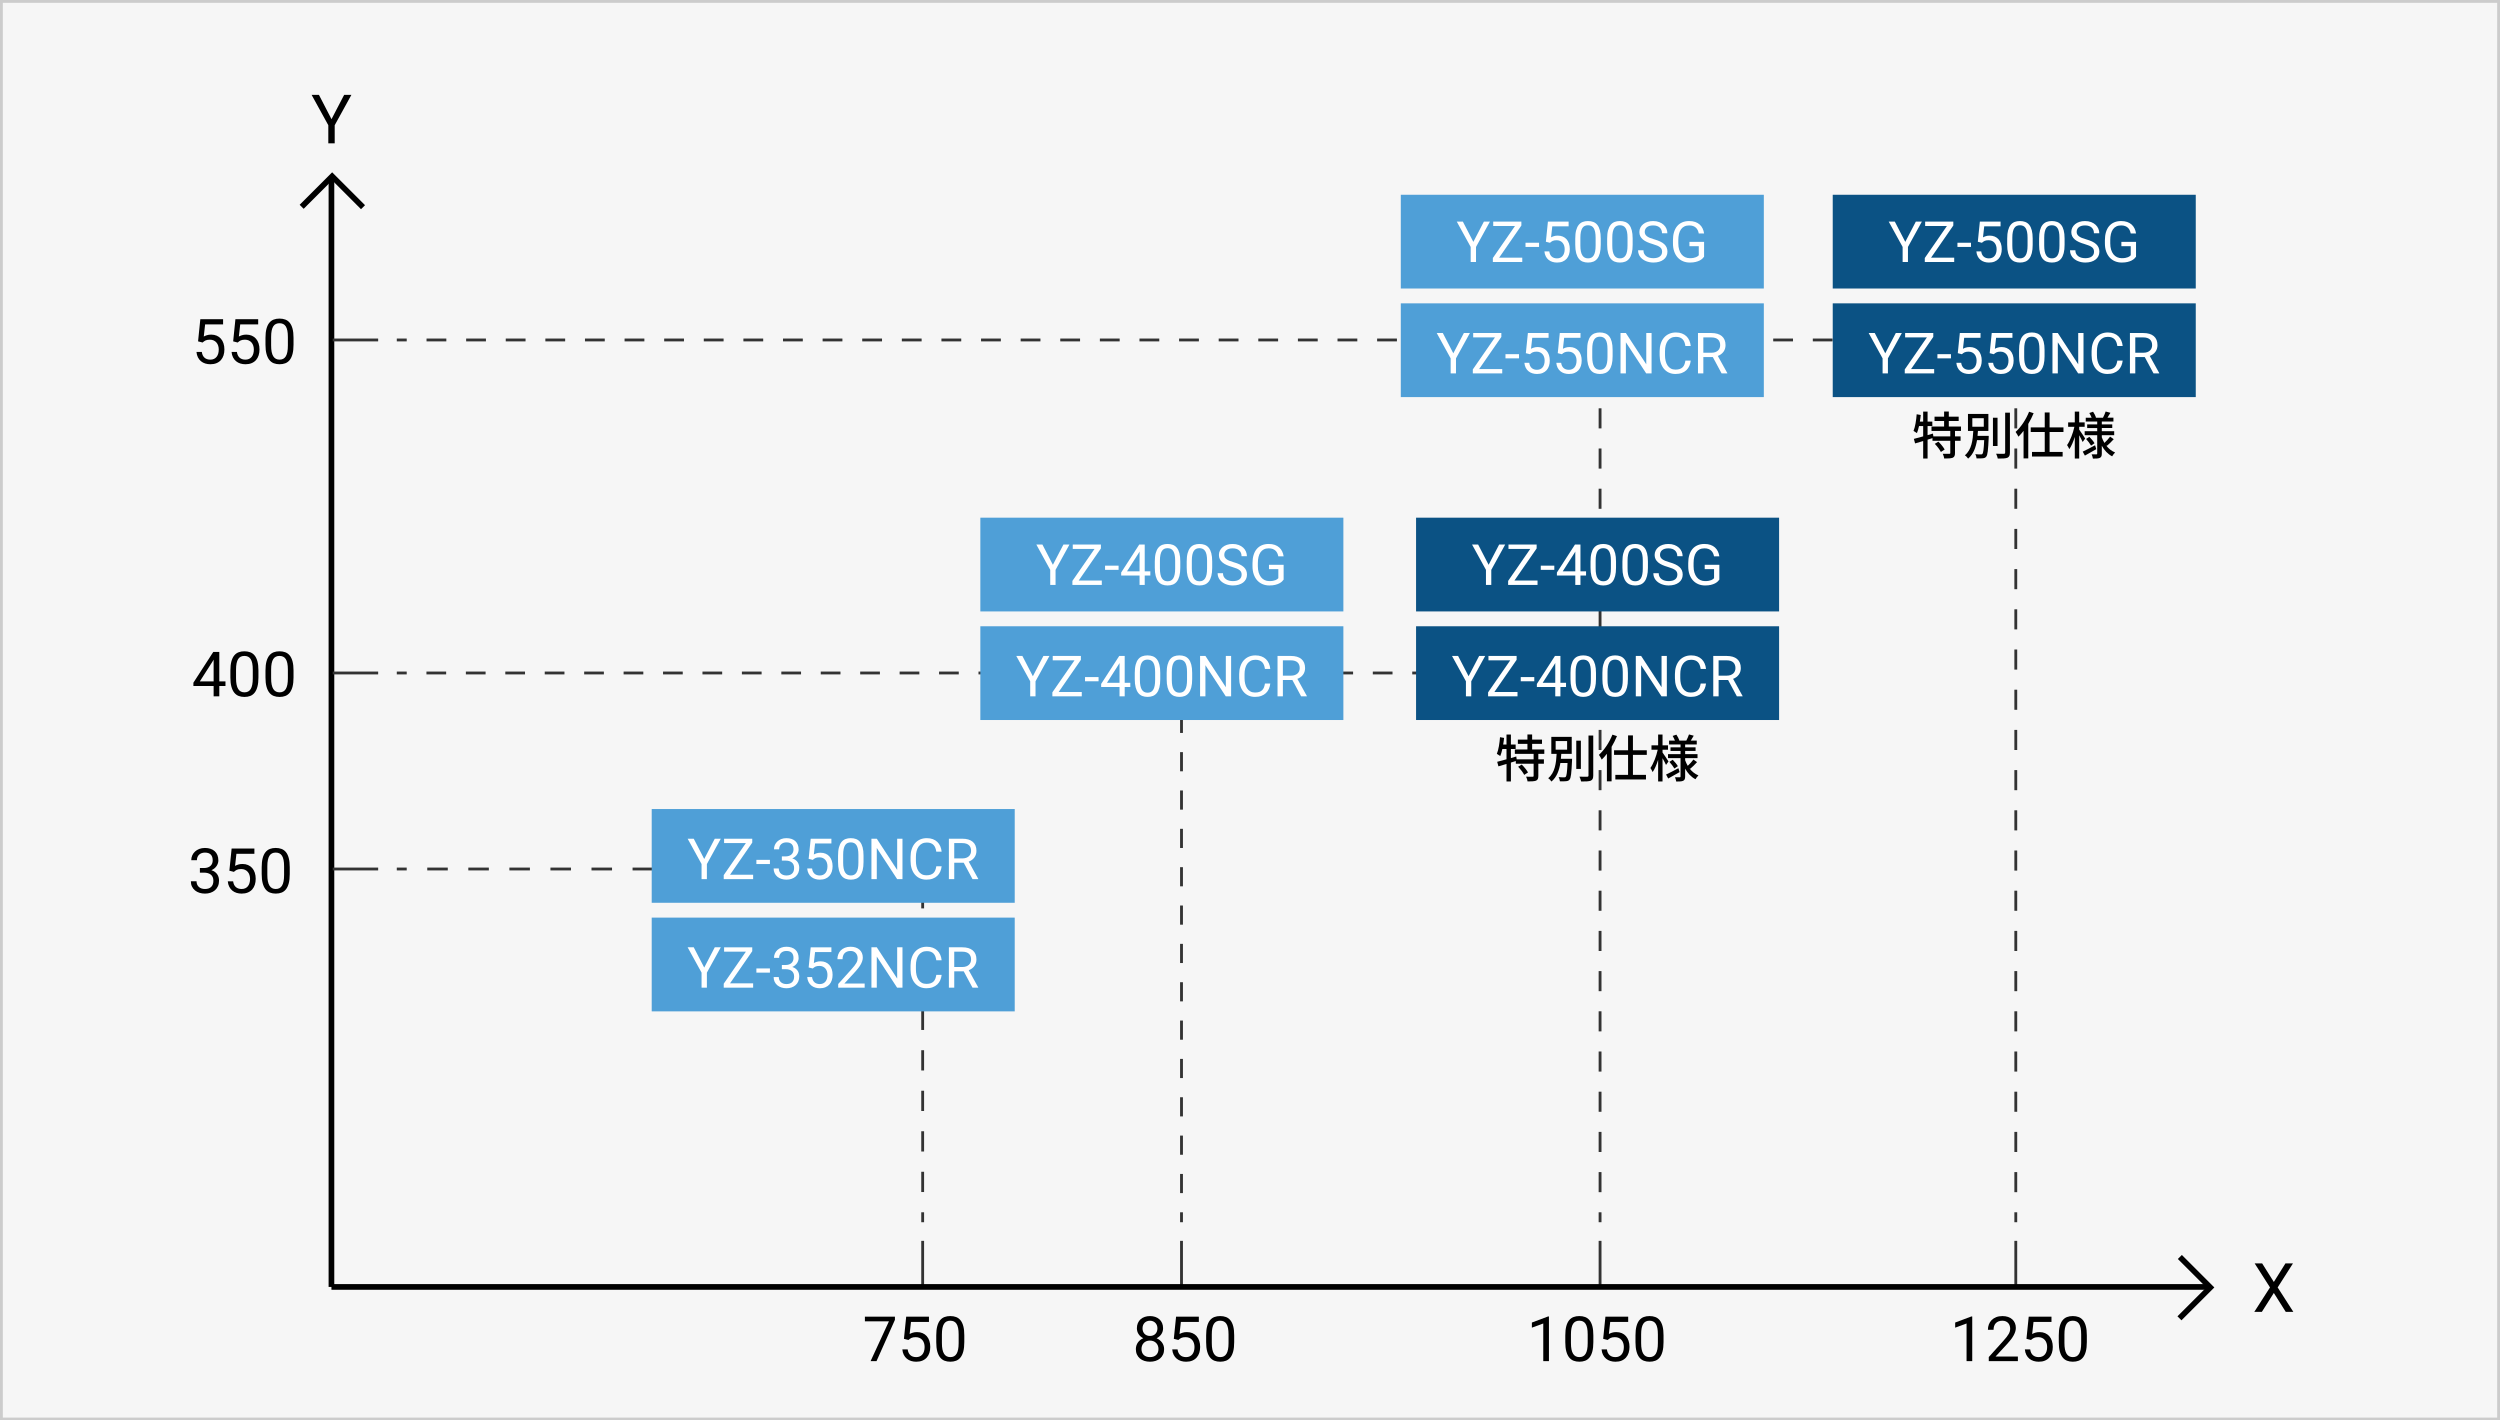 <?xml version="1.0" encoding="UTF-8"?><svg id="_レイヤー_1" xmlns="http://www.w3.org/2000/svg" viewBox="0 0 880 500"><rect x="0" y="0" width="880" height="500" fill="#808080" stroke="none"/><defs><style>.cls-1{fill:#4f9fd7;}.cls-2{fill:#fff;}.cls-3{stroke-dasharray:0 0 6.971 6.971;}.cls-3,.cls-4,.cls-5,.cls-6,.cls-7,.cls-8,.cls-9,.cls-10{fill:none;stroke-miterlimit:10;}.cls-3,.cls-4,.cls-5,.cls-7,.cls-8,.cls-9,.cls-10{stroke:#333;}.cls-11{fill:#f6f6f6;}.cls-4{stroke-dasharray:0 0 6.749 6.749;}.cls-5{stroke-dasharray:0 0 7.075 7.075;}.cls-12{fill:#0b5284;}.cls-6{stroke:#000;stroke-width:2px;}.cls-8{stroke-dasharray:0 0 6.94 6.94;}.cls-9{stroke-dasharray:0 0 7.131 7.131;}.cls-13{fill:#ccc;}.cls-10{stroke-dasharray:0 0 7.227 7.227;}</style></defs><g><rect class="cls-11" x=".5" y=".5" width="879" height="499"/><path class="cls-13" d="m879,1v498H1V1h878m1-1H0v500h880V0h0Z"/></g><g><line class="cls-7" x1="709.556" y1="430.223" x2="709.556" y2="426.723"/><line class="cls-5" x1="709.556" y1="419.648" x2="709.556" y2="126.038"/><line class="cls-7" x1="709.556" y1="122.501" x2="709.556" y2="119.001"/></g><line class="cls-7" x1="709.556" y1="436.779" x2="709.556" y2="452.779"/><g><line class="cls-7" x1="563.223" y1="430.223" x2="563.223" y2="426.723"/><line class="cls-5" x1="563.223" y1="419.648" x2="563.223" y2="126.038"/><line class="cls-7" x1="563.223" y1="122.501" x2="563.223" y2="119.001"/></g><line class="cls-7" x1="563.223" y1="436.779" x2="563.223" y2="452.779"/><g><line class="cls-7" x1="415.89" y1="430.223" x2="415.89" y2="426.723"/><line class="cls-4" x1="415.89" y1="419.974" x2="415.89" y2="247.875"/><line class="cls-7" x1="415.89" y1="244.5" x2="415.89" y2="241"/></g><line class="cls-7" x1="415.89" y1="436.779" x2="415.89" y2="452.779"/><g><line class="cls-7" x1="324.779" y1="430.223" x2="324.779" y2="426.723"/><line class="cls-9" x1="324.779" y1="419.592" x2="324.779" y2="309.065"/><line class="cls-7" x1="324.779" y1="305.5" x2="324.779" y2="302"/></g><line class="cls-7" x1="324.779" y1="436.779" x2="324.779" y2="452.779"/><g><line class="cls-7" x1="139.668" y1="119.668" x2="143.168" y2="119.668"/><line class="cls-3" x1="150.139" y1="119.668" x2="704.349" y2="119.668"/><line class="cls-7" x1="707.834" y1="119.668" x2="711.334" y2="119.668"/></g><g><line class="cls-7" x1="139.667" y1="236.89" x2="143.167" y2="236.89"/><line class="cls-8" x1="150.108" y1="236.89" x2="604.697" y2="236.89"/><line class="cls-7" x1="608.167" y1="236.89" x2="611.667" y2="236.89"/></g><line class="cls-6" x1="116.668" y1="63.001" x2="116.668" y2="453.001"/><line class="cls-6" x1="777.543" y1="453.001" x2="116.668" y2="453.001"/><polyline class="cls-6" points="106.185 72.795 116.917 62.063 127.783 72.93"/><polyline class="cls-6" points="767.304 442.451 778.036 453.183 767.169 464.049"/><path d="m116.689,41.949l4.453-8.566h2.555l-5.883,10.699v6.363h-2.25v-6.363l-5.883-10.699h2.578l4.43,8.566Z"/><path d="m800.387,451.255l4.09-6.539h2.648l-5.391,8.461,5.52,8.602h-2.672l-4.195-6.656-4.219,6.656h-2.66l5.531-8.602-5.402-8.461h2.637l4.113,6.539Z"/><g><path d="m69.719,120.159l.795-7.799h8.014v1.837h-6.327l-.473,4.265c.279-.165.64-.318,1.079-.462.441-.143.951-.215,1.531-.215.716,0,1.362.124,1.939.371.576.247,1.064.598,1.466,1.053.401.455.709,1.004.924,1.649s.322,1.364.322,2.159c0,.752-.103,1.445-.306,2.079-.205.634-.511,1.182-.919,1.644s-.922.824-1.542,1.085c-.619.261-1.348.392-2.186.392-.63,0-1.227-.088-1.789-.263-.562-.175-1.062-.442-1.498-.8-.437-.358-.795-.809-1.074-1.354-.279-.544-.451-1.182-.516-1.912h1.88c.122.896.44,1.57.956,2.025.516.455,1.196.682,2.041.682.473,0,.892-.082,1.257-.247.365-.165.675-.401.929-.709.255-.308.448-.682.58-1.123.133-.44.199-.933.199-1.477,0-.487-.068-.941-.204-1.364-.136-.422-.337-.79-.602-1.101s-.593-.557-.983-.736c-.39-.179-.836-.269-1.337-.269-.337,0-.627.023-.87.07-.243.047-.462.113-.655.199s-.37.192-.532.317c-.16.125-.331.263-.51.414l-1.59-.408Z"/><path d="m82.072,120.159l.795-7.799h8.014v1.837h-6.327l-.473,4.265c.279-.165.64-.318,1.079-.462.441-.143.951-.215,1.531-.215.716,0,1.362.124,1.939.371.576.247,1.064.598,1.466,1.053.401.455.709,1.004.924,1.649s.322,1.364.322,2.159c0,.752-.103,1.445-.306,2.079-.205.634-.511,1.182-.919,1.644s-.922.824-1.542,1.085c-.619.261-1.348.392-2.186.392-.63,0-1.227-.088-1.789-.263-.562-.175-1.062-.442-1.498-.8-.437-.358-.795-.809-1.074-1.354-.279-.544-.451-1.182-.516-1.912h1.88c.122.896.44,1.57.956,2.025.516.455,1.196.682,2.041.682.473,0,.892-.082,1.257-.247.365-.165.675-.401.929-.709.255-.308.448-.682.58-1.123.133-.44.199-.933.199-1.477,0-.487-.068-.941-.204-1.364-.136-.422-.337-.79-.602-1.101s-.593-.557-.983-.736c-.39-.179-.836-.269-1.337-.269-.337,0-.627.023-.87.07-.243.047-.462.113-.655.199s-.37.192-.532.317c-.16.125-.331.263-.51.414l-1.59-.408Z"/><path d="m103.32,121.33c0,1.282-.114,2.362-.344,3.239-.229.877-.557,1.586-.982,2.127-.427.541-.942.929-1.547,1.166-.605.236-1.288.354-2.047.354-.752,0-1.433-.118-2.041-.354s-1.128-.625-1.558-1.166c-.43-.541-.763-1.25-.999-2.127-.236-.877-.354-1.957-.354-3.239v-2.385c0-1.282.116-2.356.349-3.223.233-.866.564-1.564.994-2.095.43-.53.947-.909,1.553-1.139.604-.229,1.283-.344,2.035-.344.759,0,1.443.115,2.052.344.608.229,1.128.609,1.558,1.139.43.53.759,1.229.988,2.095.229.867.344,1.941.344,3.223v2.385Zm-1.987-2.718c0-.881-.062-1.629-.188-2.245-.125-.616-.312-1.115-.563-1.499-.251-.383-.561-.661-.929-.833-.369-.172-.794-.258-1.273-.258-.473,0-.894.086-1.262.258-.369.172-.678.45-.924.833-.248.383-.436.883-.564,1.499-.129.616-.193,1.364-.193,2.245v3.029c0,.874.064,1.624.193,2.25.129.627.32,1.141.574,1.542.255.401.566.695.936.881.368.187.789.279,1.262.279.487,0,.913-.093,1.278-.279.365-.186.671-.479.919-.881.246-.401.431-.915.553-1.542.122-.626.183-1.376.183-2.25v-3.029Z"/></g><g><path d="m77.195,239.859h2.17v1.622h-2.17v3.631h-1.998v-3.631h-7.122v-1.171l7.004-10.839h2.116v10.388Zm-6.864,0h4.866v-7.67l-.236.43-4.63,7.24Z"/><path d="m90.967,238.441c0,1.282-.114,2.362-.344,3.238-.229.878-.557,1.587-.982,2.127-.427.541-.942.93-1.547,1.166-.605.236-1.288.354-2.047.354-.752,0-1.433-.118-2.041-.354s-1.128-.625-1.558-1.166c-.43-.54-.763-1.249-.999-2.127-.236-.876-.354-1.956-.354-3.238v-2.385c0-1.282.116-2.356.349-3.223.233-.866.564-1.564.994-2.095.43-.53.947-.909,1.553-1.139.604-.229,1.283-.344,2.035-.344.759,0,1.443.115,2.052.344.608.229,1.128.609,1.558,1.139.43.53.759,1.229.988,2.095.229.867.344,1.941.344,3.223v2.385Zm-1.987-2.718c0-.881-.062-1.629-.188-2.245-.125-.616-.312-1.115-.563-1.499-.251-.383-.561-.661-.929-.833-.369-.172-.794-.258-1.273-.258-.473,0-.894.086-1.262.258-.369.172-.678.45-.924.833-.248.383-.436.883-.564,1.499-.129.616-.193,1.364-.193,2.245v3.029c0,.874.064,1.624.193,2.25.129.627.32,1.141.574,1.542.255.401.566.694.936.881.368.187.789.279,1.262.279.487,0,.913-.093,1.278-.279s.671-.479.919-.881c.246-.401.431-.915.553-1.542.122-.626.183-1.376.183-2.25v-3.029Z"/><path d="m103.32,238.441c0,1.282-.114,2.362-.344,3.238-.229.878-.557,1.587-.982,2.127-.427.541-.942.93-1.547,1.166-.605.236-1.288.354-2.047.354-.752,0-1.433-.118-2.041-.354s-1.128-.625-1.558-1.166c-.43-.54-.763-1.249-.999-2.127-.236-.876-.354-1.956-.354-3.238v-2.385c0-1.282.116-2.356.349-3.223.233-.866.564-1.564.994-2.095.43-.53.947-.909,1.553-1.139.604-.229,1.283-.344,2.035-.344.759,0,1.443.115,2.052.344.608.229,1.128.609,1.558,1.139.43.53.759,1.229.988,2.095.229.867.344,1.941.344,3.223v2.385Zm-1.987-2.718c0-.881-.062-1.629-.188-2.245-.125-.616-.312-1.115-.563-1.499-.251-.383-.561-.661-.929-.833-.369-.172-.794-.258-1.273-.258-.473,0-.894.086-1.262.258-.369.172-.678.45-.924.833-.248.383-.436.883-.564,1.499-.129.616-.193,1.364-.193,2.245v3.029c0,.874.064,1.624.193,2.25.129.627.32,1.141.574,1.542.255.401.566.694.936.881.368.187.789.279,1.262.279.487,0,.913-.093,1.278-.279s.671-.479.919-.881c.246-.401.431-.915.553-1.542.122-.626.183-1.376.183-2.25v-3.029Z"/></g><g><path d="m70.362,305.547h1.418c.516,0,.967-.067,1.354-.204.387-.136.709-.323.967-.563s.451-.522.58-.849.193-.683.193-1.069c0-.895-.226-1.577-.677-2.046s-1.139-.704-2.062-.704c-.423,0-.808.063-1.155.188-.347.125-.645.305-.891.537-.248.232-.439.516-.575.849s-.204.703-.204,1.111h-1.987c0-.602.114-1.163.344-1.687.229-.522.555-.979.978-1.369s.93-.698,1.52-.924c.592-.226,1.248-.339,1.972-.339.709,0,1.354.096,1.934.285s1.076.469,1.487.838c.412.369.732.829.962,1.38.229.552.344,1.192.344,1.923,0,.294-.048.602-.146.924-.096.322-.243.638-.439.945-.197.309-.451.597-.764.865-.311.269-.682.492-1.111.671.516.165.947.382,1.295.65.347.269.624.567.832.896.208.33.354.677.44,1.042s.129.724.129,1.074c0,.73-.125,1.381-.376,1.95s-.598,1.047-1.042,1.434-.967.683-1.568.887-1.257.306-1.966.306c-.681,0-1.321-.095-1.923-.284s-1.128-.469-1.579-.838-.808-.823-1.068-1.364c-.262-.541-.393-1.158-.393-1.854h1.998c0,.408.068.779.204,1.112s.333.619.591.859.569.424.935.553.777.193,1.235.193.87-.059,1.235-.177.677-.299.935-.543c.258-.243.455-.548.591-.913s.204-.791.204-1.278-.079-.909-.236-1.268c-.157-.357-.381-.653-.672-.886-.289-.232-.639-.406-1.047-.521-.408-.114-.866-.172-1.375-.172h-1.418v-1.622Z"/><path d="m80.739,306.492l.795-7.799h8.014v1.837h-6.327l-.473,4.265c.279-.164.64-.318,1.079-.462.441-.143.951-.215,1.531-.215.716,0,1.362.124,1.939.371.576.247,1.064.598,1.466,1.053s.709,1.004.924,1.648.322,1.364.322,2.159c0,.752-.103,1.445-.306,2.079-.205.634-.511,1.182-.919,1.644s-.922.823-1.542,1.085c-.619.261-1.348.392-2.186.392-.63,0-1.227-.088-1.789-.263-.562-.176-1.062-.442-1.498-.801-.437-.357-.795-.809-1.074-1.354-.279-.544-.451-1.182-.516-1.912h1.88c.122.896.44,1.57.956,2.025s1.196.682,2.041.682c.473,0,.892-.082,1.257-.247.365-.164.675-.4.929-.709.255-.308.448-.682.58-1.122.133-.44.199-.933.199-1.478,0-.486-.068-.941-.204-1.364-.136-.422-.337-.789-.602-1.101s-.593-.557-.983-.736c-.39-.179-.836-.269-1.337-.269-.337,0-.627.023-.87.07s-.462.112-.655.198-.37.192-.532.317c-.16.125-.331.263-.51.413l-1.59-.408Z"/><path d="m101.987,307.663c0,1.282-.114,2.362-.344,3.239s-.557,1.586-.982,2.127c-.427.541-.942.929-1.547,1.165-.605.236-1.288.354-2.047.354-.752,0-1.433-.118-2.041-.354s-1.128-.624-1.558-1.165-.763-1.25-.999-2.127-.354-1.957-.354-3.239v-2.385c0-1.281.116-2.355.349-3.223.233-.866.564-1.564.994-2.095.43-.529.947-.909,1.553-1.139.604-.229,1.283-.344,2.035-.344.759,0,1.443.115,2.052.344.608.229,1.128.609,1.558,1.139.43.53.759,1.229.988,2.095.229.867.344,1.941.344,3.223v2.385Zm-1.987-2.718c0-.881-.062-1.629-.188-2.245-.125-.615-.312-1.115-.563-1.498s-.561-.661-.929-.833c-.369-.172-.794-.258-1.273-.258-.473,0-.894.086-1.262.258-.369.172-.678.45-.924.833-.248.383-.436.883-.564,1.498-.129.616-.193,1.364-.193,2.245v3.029c0,.874.064,1.624.193,2.251s.32,1.141.574,1.541c.255.401.566.695.936.881.368.187.789.279,1.262.279.487,0,.913-.093,1.278-.279.365-.186.671-.479.919-.881.246-.4.431-.914.553-1.541s.183-1.377.183-2.251v-3.029Z"/></g><g><path d="m409.402,467.554c0,.78-.206,1.476-.617,2.084-.412.608-.969,1.085-1.671,1.429.401.172.765.387,1.091.645.325.258.604.55.838.875.232.326.411.683.537,1.069.125.387.188.799.188,1.235,0,.716-.127,1.35-.381,1.901-.255.552-.605,1.015-1.053,1.391-.448.376-.975.661-1.58.854-.604.193-1.258.29-1.96.29s-1.357-.097-1.966-.29-1.135-.479-1.579-.854-.793-.839-1.048-1.391c-.254-.552-.381-1.186-.381-1.901,0-.437.061-.849.183-1.235s.296-.745.521-1.074c.227-.329.5-.623.822-.881s.684-.473,1.085-.645c-.694-.344-1.242-.82-1.644-1.429s-.602-1.3-.602-2.073c0-.681.114-1.287.344-1.821.229-.533.548-.982.956-1.348s.896-.645,1.461-.838,1.182-.29,1.848-.29,1.28.097,1.843.29c.562.193,1.049.473,1.461.838.411.365.731.814.961,1.348.229.534.344,1.141.344,1.821Zm-1.622,7.294c0-.437-.073-.838-.22-1.203-.147-.365-.354-.679-.618-.94-.265-.261-.582-.463-.95-.606-.369-.144-.775-.215-1.22-.215-.451,0-.859.071-1.225.215s-.677.346-.935.606c-.258.262-.457.575-.596.94-.141.365-.21.767-.21,1.203,0,.451.068.853.204,1.203s.333.649.591.896.571.436.94.564c.368.129.785.193,1.251.193.458,0,.872-.064,1.241-.193.368-.129.682-.317.939-.564s.457-.546.596-.896c.141-.351.21-.752.21-1.203Zm-.365-7.262c0-.387-.062-.745-.188-1.074-.125-.329-.304-.614-.537-.854-.232-.239-.51-.428-.832-.563s-.677-.204-1.063-.204-.741.062-1.063.188c-.322.126-.6.305-.832.537s-.412.516-.537.849c-.126.333-.188.708-.188,1.123,0,.401.062.767.188,1.096.125.329.302.61.531.843.229.233.505.412.827.537.322.126.681.188,1.074.188s.752-.062,1.074-.188c.322-.125.598-.304.827-.537.229-.232.406-.514.531-.843.126-.329.188-.694.188-1.096Z"/><path d="m413.184,471.271l.795-7.799h8.014v1.837h-6.327l-.473,4.265c.279-.165.64-.318,1.079-.462.441-.144.951-.215,1.531-.215.716,0,1.362.123,1.939.37.576.247,1.064.599,1.466,1.053.401.455.709,1.005.924,1.649s.322,1.364.322,2.159c0,.752-.103,1.444-.306,2.078-.205.634-.511,1.182-.919,1.644s-.922.824-1.542,1.085c-.619.262-1.348.393-2.186.393-.63,0-1.227-.088-1.789-.264-.562-.175-1.062-.441-1.498-.8s-.795-.81-1.074-1.354-.451-1.182-.516-1.912h1.88c.122.896.44,1.57.956,2.024.516.455,1.196.683,2.041.683.473,0,.892-.082,1.257-.247s.675-.401.929-.709c.255-.308.448-.683.58-1.123.133-.44.199-.933.199-1.477,0-.487-.068-.941-.204-1.364s-.337-.79-.602-1.102-.593-.557-.983-.735c-.39-.179-.836-.269-1.337-.269-.337,0-.627.023-.87.069-.243.047-.462.113-.655.199s-.37.191-.532.316c-.16.126-.331.264-.51.414l-1.59-.408Z"/><path d="m434.432,472.441c0,1.282-.114,2.361-.344,3.238-.229.878-.557,1.587-.982,2.127-.427.541-.942.93-1.547,1.166-.605.236-1.288.354-2.047.354-.752,0-1.433-.118-2.041-.354s-1.128-.625-1.558-1.166c-.43-.54-.763-1.249-.999-2.127-.236-.877-.354-1.956-.354-3.238v-2.385c0-1.282.116-2.356.349-3.223.233-.866.564-1.564.994-2.095s.947-.909,1.553-1.139c.604-.229,1.283-.344,2.035-.344.759,0,1.443.114,2.052.344s1.128.608,1.558,1.139.759,1.229.988,2.095.344,1.94.344,3.223v2.385Zm-1.987-2.718c0-.881-.062-1.629-.188-2.245-.125-.616-.312-1.115-.563-1.499-.251-.383-.561-.66-.929-.832-.369-.172-.794-.258-1.273-.258-.473,0-.894.086-1.262.258-.369.172-.678.449-.924.832-.248.384-.436.883-.564,1.499s-.193,1.364-.193,2.245v3.029c0,.874.064,1.624.193,2.25.129.627.32,1.141.574,1.542.255.401.566.694.936.881.368.187.789.279,1.262.279.487,0,.913-.093,1.278-.279s.671-.479.919-.881c.246-.401.431-.915.553-1.542.122-.626.183-1.376.183-2.25v-3.029Z"/></g><g><path d="m315.015,464.589l-6.478,14.523h-2.084l6.456-14.008h-8.465v-1.633h10.57v1.117Z"/><path d="m318.184,471.271l.795-7.799h8.014v1.837h-6.327l-.473,4.265c.279-.165.64-.318,1.079-.462.441-.144.951-.215,1.531-.215.716,0,1.362.123,1.939.37.576.247,1.064.599,1.466,1.053.401.455.709,1.005.924,1.649s.322,1.364.322,2.159c0,.752-.103,1.444-.306,2.078-.205.634-.511,1.182-.919,1.644s-.922.824-1.542,1.085c-.619.262-1.348.393-2.186.393-.63,0-1.227-.088-1.789-.264-.562-.175-1.062-.441-1.498-.8s-.795-.81-1.074-1.354-.451-1.182-.516-1.912h1.88c.122.896.44,1.57.956,2.024.516.455,1.196.683,2.041.683.473,0,.892-.082,1.257-.247s.675-.401.929-.709c.255-.308.448-.683.58-1.123.133-.44.199-.933.199-1.477,0-.487-.068-.941-.204-1.364s-.337-.79-.602-1.102-.593-.557-.983-.735c-.39-.179-.836-.269-1.337-.269-.337,0-.627.023-.87.069-.243.047-.462.113-.655.199s-.37.191-.532.316c-.16.126-.331.264-.51.414l-1.59-.408Z"/><path d="m339.432,472.441c0,1.282-.114,2.361-.344,3.238-.229.878-.557,1.587-.982,2.127-.427.541-.942.93-1.547,1.166-.605.236-1.288.354-2.047.354-.752,0-1.433-.118-2.041-.354s-1.128-.625-1.558-1.166c-.43-.54-.763-1.249-.999-2.127-.236-.877-.354-1.956-.354-3.238v-2.385c0-1.282.116-2.356.349-3.223.233-.866.564-1.564.994-2.095s.947-.909,1.553-1.139c.604-.229,1.283-.344,2.035-.344.759,0,1.443.114,2.052.344s1.128.608,1.558,1.139.759,1.229.988,2.095.344,1.94.344,3.223v2.385Zm-1.987-2.718c0-.881-.062-1.629-.188-2.245-.125-.616-.312-1.115-.563-1.499-.251-.383-.561-.66-.929-.832-.369-.172-.794-.258-1.273-.258-.473,0-.894.086-1.262.258-.369.172-.678.449-.924.832-.248.384-.436.883-.564,1.499s-.193,1.364-.193,2.245v3.029c0,.874.064,1.624.193,2.25.129.627.32,1.141.574,1.542.255.401.566.694.936.881.368.187.789.279,1.262.279.487,0,.913-.093,1.278-.279s.671-.479.919-.881c.246-.401.431-.915.553-1.542.122-.626.183-1.376.183-2.25v-3.029Z"/></g><g><path d="m545.226,479.112h-1.998v-13.245l-4.007,1.472v-1.805l5.693-2.138h.312v15.716Z"/><path d="m560.855,472.441c0,1.282-.114,2.361-.344,3.238-.229.878-.557,1.587-.982,2.127-.427.541-.942.93-1.547,1.166-.605.236-1.288.354-2.047.354-.752,0-1.433-.118-2.041-.354s-1.128-.625-1.558-1.166c-.43-.54-.763-1.249-.999-2.127-.236-.877-.354-1.956-.354-3.238v-2.385c0-1.282.116-2.356.349-3.223.233-.866.564-1.564.994-2.095s.947-.909,1.553-1.139c.604-.229,1.283-.344,2.035-.344.759,0,1.443.114,2.052.344s1.128.608,1.558,1.139.759,1.229.988,2.095.344,1.94.344,3.223v2.385Zm-1.987-2.718c0-.881-.062-1.629-.188-2.245-.125-.616-.312-1.115-.563-1.499-.251-.383-.561-.66-.929-.832-.369-.172-.794-.258-1.273-.258-.473,0-.894.086-1.262.258-.369.172-.678.449-.924.832-.248.384-.436.883-.564,1.499s-.193,1.364-.193,2.245v3.029c0,.874.064,1.624.193,2.25.129.627.32,1.141.574,1.542.255.401.566.694.936.881.368.187.789.279,1.262.279.487,0,.913-.093,1.278-.279s.671-.479.919-.881c.246-.401.431-.915.553-1.542.122-.626.183-1.376.183-2.25v-3.029Z"/><path d="m564.314,471.271l.795-7.799h8.014v1.837h-6.327l-.473,4.265c.279-.165.64-.318,1.079-.462.441-.144.951-.215,1.531-.215.716,0,1.362.123,1.939.37.576.247,1.064.599,1.466,1.053.401.455.709,1.005.924,1.649s.322,1.364.322,2.159c0,.752-.103,1.444-.306,2.078-.205.634-.511,1.182-.919,1.644s-.922.824-1.542,1.085c-.619.262-1.348.393-2.186.393-.63,0-1.227-.088-1.789-.264-.562-.175-1.062-.441-1.498-.8s-.795-.81-1.074-1.354-.451-1.182-.516-1.912h1.88c.122.896.44,1.57.956,2.024.516.455,1.196.683,2.041.683.473,0,.892-.082,1.257-.247s.675-.401.929-.709c.255-.308.448-.683.58-1.123.133-.44.199-.933.199-1.477,0-.487-.068-.941-.204-1.364s-.337-.79-.602-1.102-.593-.557-.983-.735c-.39-.179-.836-.269-1.337-.269-.337,0-.627.023-.87.069-.243.047-.462.113-.655.199s-.37.191-.532.316c-.16.126-.331.264-.51.414l-1.59-.408Z"/><path d="m585.562,472.441c0,1.282-.114,2.361-.344,3.238-.229.878-.557,1.587-.982,2.127-.427.541-.942.93-1.547,1.166-.605.236-1.288.354-2.047.354-.752,0-1.433-.118-2.041-.354s-1.128-.625-1.558-1.166c-.43-.54-.763-1.249-.999-2.127-.236-.877-.354-1.956-.354-3.238v-2.385c0-1.282.116-2.356.349-3.223.233-.866.564-1.564.994-2.095s.947-.909,1.553-1.139c.604-.229,1.283-.344,2.035-.344.759,0,1.443.114,2.052.344s1.128.608,1.558,1.139.759,1.229.988,2.095.344,1.94.344,3.223v2.385Zm-1.987-2.718c0-.881-.062-1.629-.188-2.245-.125-.616-.312-1.115-.563-1.499-.251-.383-.561-.66-.929-.832-.369-.172-.794-.258-1.273-.258-.473,0-.894.086-1.262.258-.369.172-.678.449-.924.832-.248.384-.436.883-.564,1.499s-.193,1.364-.193,2.245v3.029c0,.874.064,1.624.193,2.25.129.627.32,1.141.574,1.542.255.401.566.694.936.881.368.187.789.279,1.262.279.487,0,.913-.093,1.278-.279s.671-.479.919-.881c.246-.401.431-.915.553-1.542.122-.626.183-1.376.183-2.25v-3.029Z"/></g><g><path d="m694.226,479.112h-1.998v-13.245l-4.007,1.472v-1.805l5.693-2.138h.312v15.716Z"/><path d="m710.296,479.112h-10.248v-1.429l5.124-5.693c.473-.522.865-.984,1.176-1.386.312-.401.559-.769.742-1.102.182-.333.31-.645.381-.935s.107-.585.107-.886c0-.387-.061-.75-.183-1.091-.122-.34-.297-.635-.526-.886s-.512-.449-.849-.597c-.337-.146-.724-.22-1.16-.22-.53,0-.99.079-1.38.236-.391.157-.715.376-.973.655s-.451.614-.58,1.004c-.129.391-.193.822-.193,1.295h-1.987c0-.659.109-1.282.327-1.869.219-.587.543-1.1.973-1.536s.963-.782,1.601-1.037c.638-.254,1.375-.381,2.213-.381.737,0,1.398.101,1.981.301.584.2,1.078.485,1.482.854.405.369.715.812.93,1.327s.322,1.085.322,1.708c0,.458-.079.92-.236,1.386s-.369.929-.634,1.391-.576.921-.935,1.375c-.358.455-.734.901-1.128,1.338l-4.2,4.555h7.853v1.622Z"/><path d="m713.314,471.271l.795-7.799h8.014v1.837h-6.327l-.473,4.265c.279-.165.64-.318,1.079-.462.441-.144.951-.215,1.531-.215.716,0,1.362.123,1.939.37.576.247,1.064.599,1.466,1.053.401.455.709,1.005.924,1.649s.322,1.364.322,2.159c0,.752-.103,1.444-.306,2.078-.205.634-.511,1.182-.919,1.644s-.922.824-1.542,1.085c-.619.262-1.348.393-2.186.393-.63,0-1.227-.088-1.789-.264-.562-.175-1.062-.441-1.498-.8s-.795-.81-1.074-1.354-.451-1.182-.516-1.912h1.88c.122.896.44,1.57.956,2.024.516.455,1.196.683,2.041.683.473,0,.892-.082,1.257-.247s.675-.401.929-.709c.255-.308.448-.683.58-1.123.133-.44.199-.933.199-1.477,0-.487-.068-.941-.204-1.364s-.337-.79-.602-1.102-.593-.557-.983-.735c-.39-.179-.836-.269-1.337-.269-.337,0-.627.023-.87.069-.243.047-.462.113-.655.199s-.37.191-.532.316c-.16.126-.331.264-.51.414l-1.59-.408Z"/><path d="m734.562,472.441c0,1.282-.114,2.361-.344,3.238-.229.878-.557,1.587-.982,2.127-.427.541-.942.93-1.547,1.166-.605.236-1.288.354-2.047.354-.752,0-1.433-.118-2.041-.354s-1.128-.625-1.558-1.166c-.43-.54-.763-1.249-.999-2.127-.236-.877-.354-1.956-.354-3.238v-2.385c0-1.282.116-2.356.349-3.223.233-.866.564-1.564.994-2.095s.947-.909,1.553-1.139c.604-.229,1.283-.344,2.035-.344.759,0,1.443.114,2.052.344s1.128.608,1.558,1.139.759,1.229.988,2.095.344,1.94.344,3.223v2.385Zm-1.987-2.718c0-.881-.062-1.629-.188-2.245-.125-.616-.312-1.115-.563-1.499-.251-.383-.561-.66-.929-.832-.369-.172-.794-.258-1.273-.258-.473,0-.894.086-1.262.258-.369.172-.678.449-.924.832-.248.384-.436.883-.564,1.499s-.193,1.364-.193,2.245v3.029c0,.874.064,1.624.193,2.25.129.627.32,1.141.574,1.542.255.401.566.694.936.881.368.187.789.279,1.262.279.487,0,.913-.093,1.278-.279s.671-.479.919-.881c.246-.401.431-.915.553-1.542.122-.626.183-1.376.183-2.25v-3.029Z"/></g><line class="cls-7" x1="133.112" y1="119.668" x2="117.112" y2="119.668"/><line class="cls-7" x1="133.112" y1="236.89" x2="117.112" y2="236.89"/><g><line class="cls-7" x1="139.667" y1="305.89" x2="143.167" y2="305.89"/><line class="cls-10" x1="150.394" y1="305.89" x2="320.22" y2="305.89"/><line class="cls-7" x1="323.833" y1="305.89" x2="327.333" y2="305.89"/></g><line class="cls-7" x1="133.112" y1="305.89" x2="117.112" y2="305.89"/><g><rect class="cls-1" x="229.399" y="284.779" width="127.786" height="33"/><g><path class="cls-2" d="m247.887,302.365l3.711-7.139h2.129l-4.902,8.916v5.303h-1.875v-5.303l-4.902-8.916h2.148l3.691,7.139Z"/><path class="cls-2" d="m256.969,307.912h8.135v1.533h-10.352v-1.406l7.793-11.27h-7.666v-1.543h9.912v1.377l-7.822,11.309Z"/><path class="cls-2" d="m271.012,304.143h-4.766v-1.475h4.766v1.475Z"/><path class="cls-2" d="m275.211,301.457h1.289c.469,0,.879-.062,1.23-.186.352-.123.645-.294.879-.513.234-.218.41-.475.527-.771.117-.296.176-.62.176-.972,0-.813-.205-1.434-.615-1.86-.41-.426-1.035-.64-1.875-.64-.384,0-.734.058-1.05.171-.315.114-.586.277-.811.488-.225.212-.398.469-.522.771s-.186.64-.186,1.011h-1.807c0-.547.104-1.058.312-1.533.208-.475.505-.89.889-1.245.384-.354.845-.635,1.382-.84s1.135-.308,1.792-.308c.645,0,1.23.087,1.758.259.527.173.979.427,1.353.762.374.336.666.754.874,1.255.208.502.312,1.084.312,1.748,0,.268-.044.547-.132.84s-.222.58-.4.859c-.179.28-.41.542-.693.786s-.62.448-1.011.61c.469.15.861.347,1.177.591s.568.517.757.815c.188.3.322.615.4.947s.117.658.117.977c0,.664-.114,1.255-.342,1.772s-.544.952-.947,1.304-.879.62-1.426.806-1.143.278-1.787.278c-.618,0-1.201-.086-1.748-.259-.547-.172-1.025-.426-1.436-.762-.41-.335-.734-.748-.972-1.24-.237-.491-.356-1.053-.356-1.685h1.816c0,.371.062.708.186,1.011s.303.563.537.781c.234.219.518.386.85.503s.706.176,1.123.176.791-.054,1.123-.161.615-.271.85-.493c.234-.221.413-.498.537-.83s.186-.719.186-1.162-.071-.826-.215-1.152c-.144-.325-.347-.594-.61-.806-.264-.211-.581-.369-.952-.474-.371-.104-.788-.156-1.25-.156h-1.289v-1.475Z"/><path class="cls-2" d="m284.645,302.316l.723-7.09h7.285v1.67h-5.752l-.43,3.877c.254-.149.581-.289.981-.42.4-.13.864-.195,1.392-.195.651,0,1.238.112,1.763.337s.969.544,1.333.957c.364.414.645.913.84,1.499s.293,1.24.293,1.963c0,.684-.093,1.313-.278,1.89s-.464,1.074-.835,1.494-.838.749-1.401.986c-.563.238-1.226.356-1.987.356-.573,0-1.115-.079-1.626-.239-.511-.159-.965-.401-1.362-.728-.397-.325-.723-.735-.977-1.23-.254-.494-.41-1.074-.469-1.738h1.709c.11.814.4,1.428.869,1.841.469.414,1.087.62,1.855.62.43,0,.811-.074,1.143-.225.332-.149.613-.364.845-.645.231-.279.407-.62.527-1.021s.181-.848.181-1.343c0-.442-.062-.855-.186-1.24-.124-.384-.306-.718-.547-1.001s-.539-.506-.894-.669c-.354-.162-.76-.244-1.216-.244-.306,0-.569.021-.791.063-.222.043-.42.103-.596.181s-.337.175-.483.288c-.146.114-.301.239-.464.376l-1.445-.371Z"/><path class="cls-2" d="m303.961,303.381c0,1.166-.104,2.147-.312,2.944-.208.798-.506,1.442-.894,1.934-.388.492-.856.845-1.406,1.06s-1.17.322-1.86.322c-.684,0-1.302-.107-1.855-.322s-1.025-.567-1.416-1.06c-.391-.491-.693-1.136-.908-1.934-.215-.797-.322-1.778-.322-2.944v-2.168c0-1.165.105-2.142.317-2.93.212-.787.513-1.422.903-1.904.391-.481.861-.826,1.411-1.035.55-.208,1.167-.312,1.851-.312.69,0,1.312.104,1.865.312.554.209,1.025.554,1.416,1.035.391.482.69,1.117.898,1.904.208.788.312,1.765.312,2.93v2.168Zm-1.807-2.471c0-.801-.057-1.48-.171-2.041-.114-.56-.285-1.014-.513-1.362-.228-.348-.51-.601-.845-.757s-.721-.234-1.157-.234c-.43,0-.812.078-1.147.234s-.615.409-.84.757c-.225.349-.396.803-.513,1.362-.117.561-.176,1.24-.176,2.041v2.754c0,.795.059,1.477.176,2.046.117.57.291,1.037.522,1.401.231.365.515.632.85.801.335.17.718.254,1.147.254.442,0,.83-.084,1.162-.254.332-.169.61-.436.835-.801.225-.364.393-.831.503-1.401.11-.569.166-1.251.166-2.046v-2.754Z"/><path class="cls-2" d="m317.672,309.445h-1.885l-7.158-10.957v10.957h-1.885v-14.219h1.885l7.178,11.006v-11.006h1.865v14.219Z"/><path class="cls-2" d="m331.461,304.934c-.078.671-.242,1.294-.493,1.87s-.598,1.074-1.04,1.494-.983.749-1.621.986c-.638.238-1.384.356-2.236.356-.84,0-1.602-.156-2.285-.469s-1.268-.757-1.753-1.333-.859-1.268-1.123-2.075c-.264-.807-.396-1.709-.396-2.705v-1.426c0-.996.134-1.899.4-2.71s.647-1.504,1.143-2.08,1.096-1.021,1.802-1.338c.706-.315,1.499-.474,2.378-.474.801,0,1.511.117,2.129.352s1.145.562,1.577.981.776.922,1.03,1.504c.254.583.417,1.226.488,1.929h-1.885c-.071-.494-.183-.94-.332-1.338-.149-.396-.356-.735-.62-1.016-.264-.279-.591-.494-.981-.645-.391-.149-.859-.225-1.406-.225-.632,0-1.187.122-1.665.366s-.879.586-1.201,1.025-.564.971-.728,1.592c-.163.622-.244,1.308-.244,2.056v1.445c0,.697.073,1.352.22,1.963.146.612.369,1.147.669,1.606s.681.82,1.143,1.084,1.009.396,1.641.396c.599,0,1.104-.071,1.514-.215.41-.143.75-.35,1.021-.62.271-.27.48-.602.63-.996.149-.394.264-.841.342-1.343h1.885Z"/><path class="cls-2" d="m339.234,303.693h-3.34v5.752h-1.885v-14.219h4.707c1.602,0,2.834.365,3.696,1.094.862.729,1.294,1.791,1.294,3.184,0,.886-.239,1.657-.718,2.314-.479.658-1.145,1.149-1.997,1.475l3.34,6.035v.117h-2.012l-3.086-5.752Zm-3.34-1.533h2.881c.508,0,.952-.069,1.333-.21.381-.14.698-.328.952-.566.254-.237.444-.518.571-.84s.19-.669.19-1.04c0-.41-.061-.782-.181-1.118-.12-.335-.308-.623-.562-.864-.254-.24-.576-.426-.967-.557-.391-.13-.856-.195-1.396-.195h-2.822v5.391Z"/></g><rect class="cls-1" x="229.399" y="323.001" width="127.786" height="33"/><g><path class="cls-2" d="m247.887,340.588l3.711-7.139h2.129l-4.902,8.916v5.303h-1.875v-5.303l-4.902-8.916h2.148l3.691,7.139Z"/><path class="cls-2" d="m256.969,346.135h8.135v1.533h-10.352v-1.406l7.793-11.27h-7.666v-1.543h9.912v1.377l-7.822,11.309Z"/><path class="cls-2" d="m271.012,342.365h-4.766v-1.475h4.766v1.475Z"/><path class="cls-2" d="m275.211,339.68h1.289c.469,0,.879-.062,1.23-.186.352-.124.645-.295.879-.513.234-.219.41-.476.527-.771.117-.297.176-.62.176-.972,0-.814-.205-1.435-.615-1.86-.41-.427-1.035-.64-1.875-.64-.384,0-.734.057-1.05.171-.315.113-.586.276-.811.488-.225.211-.398.469-.522.771s-.186.64-.186,1.011h-1.807c0-.547.104-1.059.312-1.533.208-.476.505-.891.889-1.245.384-.355.845-.635,1.382-.84s1.135-.308,1.792-.308c.645,0,1.23.086,1.758.259.527.172.979.426,1.353.762.374.335.666.753.874,1.255.208.501.312,1.084.312,1.748,0,.267-.044.547-.132.84s-.222.579-.4.859c-.179.279-.41.542-.693.786s-.62.447-1.011.61c.469.149.861.347,1.177.591s.568.516.757.815c.188.299.322.615.4.947s.117.657.117.977c0,.664-.114,1.255-.342,1.772s-.544.952-.947,1.304-.879.62-1.426.806-1.143.278-1.787.278c-.618,0-1.201-.087-1.748-.259-.547-.173-1.025-.427-1.436-.762-.41-.336-.734-.749-.972-1.24-.237-.492-.356-1.054-.356-1.685h1.816c0,.371.062.708.186,1.011s.303.562.537.781c.234.218.518.386.85.503s.706.176,1.123.176.791-.054,1.123-.161.615-.272.85-.493c.234-.222.413-.498.537-.83s.186-.72.186-1.162-.071-.827-.215-1.152c-.144-.326-.347-.595-.61-.806-.264-.212-.581-.37-.952-.474-.371-.104-.788-.156-1.25-.156h-1.289v-1.475Z"/><path class="cls-2" d="m284.645,340.539l.723-7.09h7.285v1.67h-5.752l-.43,3.877c.254-.15.581-.29.981-.42.4-.131.864-.195,1.392-.195.651,0,1.238.112,1.763.337s.969.543,1.333.957c.364.413.645.913.84,1.499s.293,1.24.293,1.963c0,.684-.093,1.313-.278,1.89s-.464,1.074-.835,1.494-.838.748-1.401.986c-.563.237-1.226.356-1.987.356-.573,0-1.115-.08-1.626-.239-.511-.16-.965-.402-1.362-.728-.397-.326-.723-.736-.977-1.23-.254-.495-.41-1.074-.469-1.738h1.709c.11.813.4,1.427.869,1.841.469.413,1.087.62,1.855.62.43,0,.811-.075,1.143-.225.332-.15.613-.365.845-.645.231-.28.407-.62.527-1.021s.181-.849.181-1.343c0-.443-.062-.856-.186-1.24-.124-.385-.306-.718-.547-1.001s-.539-.507-.894-.669c-.354-.163-.76-.244-1.216-.244-.306,0-.569.021-.791.063-.222.042-.42.103-.596.181s-.337.174-.483.288c-.146.113-.301.239-.464.376l-1.445-.371Z"/><path class="cls-2" d="m304.361,347.668h-9.316v-1.299l4.658-5.176c.43-.476.786-.896,1.069-1.26.283-.365.508-.698.674-1.001s.281-.586.347-.85.098-.532.098-.806c0-.352-.056-.683-.166-.991-.11-.31-.271-.578-.479-.806-.208-.229-.466-.409-.771-.542-.306-.134-.657-.2-1.055-.2-.481,0-.9.071-1.255.215-.354.143-.649.342-.884.596s-.41.558-.527.913c-.117.354-.176.747-.176,1.177h-1.807c0-.6.1-1.166.298-1.699.198-.534.493-1,.884-1.396.391-.397.876-.712,1.455-.942.579-.231,1.25-.347,2.012-.347.671,0,1.271.091,1.802.273.53.182.979.44,1.348.776.368.335.649.737.845,1.206s.293.986.293,1.553c0,.416-.071.836-.215,1.26-.144.423-.335.845-.576,1.265s-.524.836-.85,1.25c-.325.413-.667.818-1.025,1.216l-3.818,4.141h7.139v1.475Z"/><path class="cls-2" d="m317.672,347.668h-1.885l-7.158-10.957v10.957h-1.885v-14.219h1.885l7.178,11.006v-11.006h1.865v14.219Z"/><path class="cls-2" d="m331.461,343.156c-.078.67-.242,1.294-.493,1.87s-.598,1.074-1.04,1.494-.983.748-1.621.986c-.638.237-1.384.356-2.236.356-.84,0-1.602-.156-2.285-.469s-1.268-.757-1.753-1.333-.859-1.269-1.123-2.075c-.264-.808-.396-1.709-.396-2.705v-1.426c0-.996.134-1.899.4-2.71s.647-1.504,1.143-2.08,1.096-1.022,1.802-1.338c.706-.316,1.499-.474,2.378-.474.801,0,1.511.117,2.129.352s1.145.562,1.577.981.776.921,1.03,1.504c.254.582.417,1.226.488,1.929h-1.885c-.071-.495-.183-.941-.332-1.338-.149-.397-.356-.736-.62-1.016-.264-.28-.591-.495-.981-.645-.391-.15-.859-.225-1.406-.225-.632,0-1.187.122-1.665.366s-.879.586-1.201,1.025-.564.97-.728,1.592c-.163.621-.244,1.307-.244,2.056v1.445c0,.696.073,1.351.22,1.963.146.611.369,1.147.669,1.606s.681.82,1.143,1.084,1.009.396,1.641.396c.599,0,1.104-.072,1.514-.215.41-.144.75-.351,1.021-.62.271-.271.48-.603.63-.996.149-.395.264-.842.342-1.343h1.885Z"/><path class="cls-2" d="m339.234,341.916h-3.34v5.752h-1.885v-14.219h4.707c1.602,0,2.834.364,3.696,1.094.862.729,1.294,1.79,1.294,3.184,0,.885-.239,1.656-.718,2.314-.479.657-1.145,1.148-1.997,1.475l3.34,6.035v.117h-2.012l-3.086-5.752Zm-3.34-1.533h2.881c.508,0,.952-.07,1.333-.21.381-.141.698-.329.952-.566.254-.238.444-.518.571-.84s.19-.669.19-1.04c0-.41-.061-.783-.181-1.118-.12-.336-.308-.624-.562-.864-.254-.241-.576-.427-.967-.557-.391-.131-.856-.195-1.396-.195h-2.822v5.391Z"/></g></g><g><rect class="cls-1" x="345.081" y="182.223" width="127.786" height="33"/><g><path class="cls-2" d="m370.619,198.81l3.711-7.139h2.129l-4.902,8.916v5.303h-1.875v-5.303l-4.902-8.916h2.148l3.691,7.139Z"/><path class="cls-2" d="m379.701,204.356h8.135v1.533h-10.352v-1.406l7.793-11.27h-7.666v-1.543h9.912v1.377l-7.822,11.309Z"/><path class="cls-2" d="m393.744,200.587h-4.766v-1.475h4.766v1.475Z"/><path class="cls-2" d="m402.943,201.114h1.973v1.475h-1.973v3.301h-1.816v-3.301h-6.475v-1.064l6.367-9.854h1.924v9.443Zm-6.24,0h4.424v-6.973l-.215.391-4.209,6.582Z"/><path class="cls-2" d="m415.463,199.825c0,1.166-.104,2.147-.312,2.944s-.506,1.442-.894,1.934-.856.845-1.406,1.06-1.17.322-1.86.322c-.684,0-1.302-.107-1.855-.322s-1.025-.568-1.416-1.06-.693-1.136-.908-1.934-.322-1.779-.322-2.944v-2.168c0-1.166.105-2.142.317-2.93s.513-1.422.903-1.904.861-.827,1.411-1.035,1.167-.312,1.851-.312c.69,0,1.312.104,1.865.312s1.025.553,1.416,1.035.69,1.117.898,1.904.312,1.764.312,2.93v2.168Zm-1.807-2.471c0-.801-.057-1.481-.171-2.041s-.285-1.014-.513-1.362-.51-.601-.845-.757-.721-.234-1.157-.234c-.43,0-.812.078-1.147.234s-.615.409-.84.757-.396.802-.513,1.362-.176,1.24-.176,2.041v2.754c0,.794.059,1.476.176,2.046s.291,1.037.522,1.401.515.631.85.801.718.254,1.147.254c.442,0,.83-.084,1.162-.254s.61-.436.835-.801.393-.832.503-1.401.166-1.251.166-2.046v-2.754Z"/><path class="cls-2" d="m426.693,199.825c0,1.166-.104,2.147-.312,2.944s-.506,1.442-.894,1.934-.856.845-1.406,1.06-1.17.322-1.86.322c-.684,0-1.302-.107-1.855-.322s-1.025-.568-1.416-1.06-.693-1.136-.908-1.934-.322-1.779-.322-2.944v-2.168c0-1.166.105-2.142.317-2.93s.513-1.422.903-1.904.861-.827,1.411-1.035,1.167-.312,1.851-.312c.69,0,1.312.104,1.865.312s1.025.553,1.416,1.035.69,1.117.898,1.904.312,1.764.312,2.93v2.168Zm-1.807-2.471c0-.801-.057-1.481-.171-2.041s-.285-1.014-.513-1.362-.51-.601-.845-.757-.721-.234-1.157-.234c-.43,0-.812.078-1.147.234s-.615.409-.84.757-.396.802-.513,1.362-.176,1.24-.176,2.041v2.754c0,.794.059,1.476.176,2.046s.291,1.037.522,1.401.515.631.85.801.718.254,1.147.254c.442,0,.83-.084,1.162-.254s.61-.436.835-.801.393-.832.503-1.401.166-1.251.166-2.046v-2.754Z"/><path class="cls-2" d="m437.055,202.296c0-.332-.051-.625-.151-.879s-.28-.487-.537-.698-.604-.41-1.04-.596-.989-.376-1.66-.571c-.703-.202-1.34-.431-1.909-.688s-1.055-.553-1.455-.889-.708-.718-.923-1.147-.322-.921-.322-1.475.115-1.066.347-1.538.559-.882.981-1.23.931-.62,1.523-.815,1.253-.293,1.982-.293c.801,0,1.514.121,2.139.361s1.15.56,1.577.957.75.856.972,1.377.332,1.058.332,1.611h-1.885c0-.397-.063-.765-.19-1.104s-.32-.631-.581-.879-.586-.439-.977-.576-.853-.205-1.387-.205c-.501,0-.938.059-1.309.176s-.677.278-.918.483-.42.448-.537.728-.176.586-.176.918c0,.299.063.573.19.82s.324.475.591.684.61.4,1.03.576.923.345,1.509.508c.808.228,1.504.48,2.09.757s1.069.591,1.45.942.664.746.85,1.182.278.931.278,1.484c0,.58-.117,1.104-.352,1.572s-.568.869-1.001,1.201-.954.587-1.562.767-1.287.269-2.036.269c-.437,0-.872-.041-1.309-.122s-.854-.204-1.255-.366-.771-.365-1.113-.605-.64-.521-.894-.84-.452-.677-.596-1.074-.215-.833-.215-1.309h1.885c0,.488.096.907.288,1.255s.449.636.771.864.693.396,1.113.503.861.161,1.323.161c.989,0,1.748-.202,2.275-.605s.791-.954.791-1.65Z"/><path class="cls-2" d="m451.84,204.024c-.137.195-.325.412-.566.649s-.559.46-.952.669-.877.384-1.45.527-1.26.215-2.061.215c-.866,0-1.662-.153-2.388-.459s-1.351-.747-1.875-1.323-.933-1.283-1.226-2.119-.439-1.786-.439-2.847v-1.113c0-1.061.125-2.008.376-2.842s.618-1.54,1.104-2.119,1.082-1.022,1.792-1.328,1.523-.459,2.441-.459c.813,0,1.526.109,2.139.327s1.133.521,1.562.908.771.848,1.025,1.382.427,1.117.518,1.748h-1.875c-.071-.384-.184-.747-.337-1.089s-.363-.641-.63-.898-.596-.46-.986-.61-.859-.225-1.406-.225c-.664,0-1.237.121-1.719.361s-.879.586-1.191,1.035-.545.993-.698,1.631-.229,1.357-.229,2.158v1.133c0,.82.098,1.553.293,2.197s.471,1.191.825,1.641.781.791,1.279,1.025,1.05.352,1.655.352c.508,0,.939-.034,1.294-.103s.654-.153.898-.254.441-.211.591-.332.273-.233.371-.337v-3.193h-3.291v-1.523h5.156v5.215Z"/></g><rect class="cls-1" x="345.081" y="220.445" width="127.786" height="33"/><g><path class="cls-2" d="m363.568,238.032l3.711-7.139h2.129l-4.902,8.916v5.303h-1.875v-5.303l-4.902-8.916h2.148l3.691,7.139Z"/><path class="cls-2" d="m372.65,243.579h8.135v1.533h-10.352v-1.406l7.793-11.27h-7.666v-1.543h9.912v1.377l-7.822,11.309Z"/><path class="cls-2" d="m386.693,239.81h-4.766v-1.475h4.766v1.475Z"/><path class="cls-2" d="m395.893,240.337h1.973v1.475h-1.973v3.301h-1.816v-3.301h-6.475v-1.064l6.367-9.854h1.924v9.443Zm-6.24,0h4.424v-6.973l-.215.391-4.209,6.582Z"/><path class="cls-2" d="m408.412,239.048c0,1.166-.104,2.146-.312,2.944-.208.797-.506,1.441-.894,1.934-.388.491-.856.845-1.406,1.06s-1.17.322-1.86.322c-.684,0-1.302-.107-1.855-.322s-1.025-.568-1.416-1.06c-.391-.492-.693-1.137-.908-1.934-.215-.798-.322-1.779-.322-2.944v-2.168c0-1.166.105-2.142.317-2.93s.513-1.422.903-1.904.861-.827,1.411-1.035,1.167-.312,1.851-.312c.69,0,1.312.104,1.865.312s1.025.553,1.416,1.035.69,1.117.898,1.904.312,1.764.312,2.93v2.168Zm-1.807-2.471c0-.801-.057-1.481-.171-2.041s-.285-1.014-.513-1.362-.51-.601-.845-.757-.721-.234-1.157-.234c-.43,0-.812.078-1.147.234s-.615.409-.84.757-.396.802-.513,1.362-.176,1.24-.176,2.041v2.754c0,.794.059,1.476.176,2.046.117.569.291,1.036.522,1.401.231.364.515.631.85.801.335.169.718.254,1.147.254.442,0,.83-.085,1.162-.254.332-.17.61-.437.835-.801.225-.365.393-.832.503-1.401.11-.57.166-1.251.166-2.046v-2.754Z"/><path class="cls-2" d="m419.643,239.048c0,1.166-.104,2.146-.312,2.944-.208.797-.506,1.441-.894,1.934-.388.491-.856.845-1.406,1.06s-1.17.322-1.86.322c-.684,0-1.302-.107-1.855-.322s-1.025-.568-1.416-1.06c-.391-.492-.693-1.137-.908-1.934-.215-.798-.322-1.779-.322-2.944v-2.168c0-1.166.105-2.142.317-2.93s.513-1.422.903-1.904.861-.827,1.411-1.035,1.167-.312,1.851-.312c.69,0,1.312.104,1.865.312s1.025.553,1.416,1.035.69,1.117.898,1.904.312,1.764.312,2.93v2.168Zm-1.807-2.471c0-.801-.057-1.481-.171-2.041s-.285-1.014-.513-1.362-.51-.601-.845-.757-.721-.234-1.157-.234c-.43,0-.812.078-1.147.234s-.615.409-.84.757-.396.802-.513,1.362-.176,1.24-.176,2.041v2.754c0,.794.059,1.476.176,2.046.117.569.291,1.036.522,1.401.231.364.515.631.85.801.335.169.718.254,1.147.254.442,0,.83-.085,1.162-.254.332-.17.61-.437.835-.801.225-.365.393-.832.503-1.401.11-.57.166-1.251.166-2.046v-2.754Z"/><path class="cls-2" d="m433.354,245.112h-1.885l-7.158-10.957v10.957h-1.885v-14.219h1.885l7.178,11.006v-11.006h1.865v14.219Z"/><path class="cls-2" d="m447.143,240.601c-.078.67-.242,1.294-.493,1.87s-.598,1.074-1.04,1.494-.983.748-1.621.986c-.638.237-1.384.356-2.236.356-.84,0-1.602-.156-2.285-.469s-1.268-.757-1.753-1.333-.859-1.269-1.123-2.075c-.264-.807-.396-1.709-.396-2.705v-1.426c0-.996.134-1.899.4-2.71s.647-1.504,1.143-2.08,1.096-1.022,1.802-1.338,1.499-.474,2.378-.474c.801,0,1.511.117,2.129.352s1.145.562,1.577.981.776.921,1.03,1.504.417,1.226.488,1.929h-1.885c-.071-.495-.183-.941-.332-1.338s-.356-.736-.62-1.016-.591-.495-.981-.645-.859-.225-1.406-.225c-.632,0-1.187.122-1.665.366s-.879.586-1.201,1.025-.564.97-.728,1.592-.244,1.307-.244,2.056v1.445c0,.697.073,1.351.22,1.963.146.611.369,1.147.669,1.606s.681.82,1.143,1.084,1.009.396,1.641.396c.599,0,1.104-.072,1.514-.215.41-.144.75-.351,1.021-.62.271-.271.48-.603.63-.996.149-.395.264-.842.342-1.343h1.885Z"/><path class="cls-2" d="m454.916,239.36h-3.34v5.752h-1.885v-14.219h4.707c1.602,0,2.834.365,3.696,1.094s1.294,1.791,1.294,3.184c0,.885-.239,1.657-.718,2.314s-1.145,1.149-1.997,1.475l3.34,6.035v.117h-2.012l-3.086-5.752Zm-3.34-1.533h2.881c.508,0,.952-.07,1.333-.21s.698-.329.952-.566.444-.518.571-.84.19-.669.19-1.04c0-.41-.061-.783-.181-1.118s-.308-.624-.562-.864-.576-.426-.967-.557-.856-.195-1.396-.195h-2.822v5.391Z"/></g></g><g><rect class="cls-1" x="493.081" y="68.557" width="127.786" height="33"/><g><path class="cls-2" d="m518.619,85.143l3.711-7.139h2.129l-4.902,8.916v5.303h-1.875v-5.303l-4.902-8.916h2.148l3.691,7.139Z"/><path class="cls-2" d="m527.701,90.69h8.135v1.533h-10.352v-1.406l7.793-11.27h-7.666v-1.543h9.912v1.377l-7.822,11.309Z"/><path class="cls-2" d="m541.744,86.92h-4.766v-1.475h4.766v1.475Z"/><path class="cls-2" d="m544.146,85.094l.723-7.09h7.285v1.67h-5.752l-.43,3.877c.254-.15.581-.29.981-.42s.864-.195,1.392-.195c.651,0,1.238.112,1.763.337s.969.543,1.333.957.645.913.84,1.499.293,1.24.293,1.963c0,.684-.093,1.313-.278,1.89s-.464,1.074-.835,1.494-.838.749-1.401.986-1.226.356-1.987.356c-.573,0-1.115-.08-1.626-.239s-.965-.402-1.362-.728-.723-.736-.977-1.23-.41-1.074-.469-1.738h1.709c.11.814.4,1.427.869,1.841s1.087.62,1.855.62c.43,0,.811-.075,1.143-.225s.613-.365.845-.645.407-.62.527-1.021.181-.848.181-1.343c0-.443-.062-.856-.186-1.24s-.306-.718-.547-1.001-.539-.506-.894-.669-.76-.244-1.216-.244c-.306,0-.569.021-.791.063s-.42.103-.596.181-.337.174-.483.288-.301.239-.464.376l-1.445-.371Z"/><path class="cls-2" d="m563.463,86.159c0,1.166-.104,2.147-.312,2.944s-.506,1.442-.894,1.934-.856.845-1.406,1.06-1.17.322-1.86.322c-.684,0-1.302-.107-1.855-.322s-1.025-.568-1.416-1.06-.693-1.136-.908-1.934-.322-1.779-.322-2.944v-2.168c0-1.166.105-2.142.317-2.93s.513-1.422.903-1.904.861-.827,1.411-1.035,1.167-.312,1.851-.312c.69,0,1.312.104,1.865.312s1.025.553,1.416,1.035.69,1.117.898,1.904.312,1.764.312,2.93v2.168Zm-1.807-2.471c0-.801-.057-1.481-.171-2.041s-.285-1.014-.513-1.362-.51-.601-.845-.757-.721-.234-1.157-.234c-.43,0-.812.078-1.147.234s-.615.409-.84.757-.396.802-.513,1.362-.176,1.24-.176,2.041v2.754c0,.794.059,1.476.176,2.046s.291,1.037.522,1.401.515.631.85.801.718.254,1.147.254c.442,0,.83-.084,1.162-.254s.61-.436.835-.801.393-.832.503-1.401.166-1.251.166-2.046v-2.754Z"/><path class="cls-2" d="m574.693,86.159c0,1.166-.104,2.147-.312,2.944s-.506,1.442-.894,1.934-.856.845-1.406,1.06-1.17.322-1.86.322c-.684,0-1.302-.107-1.855-.322s-1.025-.568-1.416-1.06-.693-1.136-.908-1.934-.322-1.779-.322-2.944v-2.168c0-1.166.105-2.142.317-2.93s.513-1.422.903-1.904.861-.827,1.411-1.035,1.167-.312,1.851-.312c.69,0,1.312.104,1.865.312s1.025.553,1.416,1.035.69,1.117.898,1.904.312,1.764.312,2.93v2.168Zm-1.807-2.471c0-.801-.057-1.481-.171-2.041s-.285-1.014-.513-1.362-.51-.601-.845-.757-.721-.234-1.157-.234c-.43,0-.812.078-1.147.234s-.615.409-.84.757-.396.802-.513,1.362-.176,1.24-.176,2.041v2.754c0,.794.059,1.476.176,2.046s.291,1.037.522,1.401.515.631.85.801.718.254,1.147.254c.442,0,.83-.084,1.162-.254s.61-.436.835-.801.393-.832.503-1.401.166-1.251.166-2.046v-2.754Z"/><path class="cls-2" d="m585.055,88.629c0-.332-.051-.625-.151-.879s-.28-.487-.537-.698-.604-.41-1.04-.596-.989-.376-1.66-.571c-.703-.202-1.34-.431-1.909-.688s-1.055-.553-1.455-.889-.708-.718-.923-1.147-.322-.921-.322-1.475.115-1.066.347-1.538.559-.882.981-1.23.931-.62,1.523-.815,1.253-.293,1.982-.293c.801,0,1.514.121,2.139.361s1.15.56,1.577.957.75.856.972,1.377.332,1.058.332,1.611h-1.885c0-.397-.063-.765-.19-1.104s-.32-.631-.581-.879-.586-.439-.977-.576-.853-.205-1.387-.205c-.501,0-.938.059-1.309.176s-.677.278-.918.483-.42.448-.537.728-.176.586-.176.918c0,.299.063.573.19.82s.324.475.591.684.61.4,1.03.576.923.345,1.509.508c.808.228,1.504.48,2.09.757s1.069.591,1.45.942.664.746.85,1.182.278.931.278,1.484c0,.58-.117,1.104-.352,1.572s-.568.869-1.001,1.201-.954.587-1.562.767-1.287.269-2.036.269c-.437,0-.872-.041-1.309-.122s-.854-.204-1.255-.366-.771-.365-1.113-.605-.64-.521-.894-.84-.452-.677-.596-1.074-.215-.833-.215-1.309h1.885c0,.488.096.907.288,1.255s.449.636.771.864.693.396,1.113.503.861.161,1.323.161c.989,0,1.748-.202,2.275-.605s.791-.954.791-1.65Z"/><path class="cls-2" d="m599.84,90.358c-.137.195-.325.412-.566.649s-.559.46-.952.669-.877.384-1.45.527-1.26.215-2.061.215c-.866,0-1.662-.153-2.388-.459s-1.351-.747-1.875-1.323-.933-1.283-1.226-2.119-.439-1.786-.439-2.847v-1.113c0-1.061.125-2.008.376-2.842s.618-1.54,1.104-2.119,1.082-1.022,1.792-1.328,1.523-.459,2.441-.459c.813,0,1.526.109,2.139.327s1.133.521,1.562.908.771.848,1.025,1.382.427,1.117.518,1.748h-1.875c-.071-.384-.184-.747-.337-1.089s-.363-.641-.63-.898-.596-.46-.986-.61-.859-.225-1.406-.225c-.664,0-1.237.121-1.719.361s-.879.586-1.191,1.035-.545.993-.698,1.631-.229,1.357-.229,2.158v1.133c0,.82.098,1.553.293,2.197s.471,1.191.825,1.641.781.791,1.279,1.025,1.05.352,1.655.352c.508,0,.939-.034,1.294-.103s.654-.153.898-.254.441-.211.591-.332.273-.233.371-.337v-3.193h-3.291v-1.523h5.156v5.215Z"/></g><rect class="cls-1" x="493.081" y="106.779" width="127.786" height="33"/><g><path class="cls-2" d="m511.568,124.365l3.711-7.139h2.129l-4.902,8.916v5.303h-1.875v-5.303l-4.902-8.916h2.148l3.691,7.139Z"/><path class="cls-2" d="m520.65,129.912h8.135v1.533h-10.352v-1.406l7.793-11.27h-7.666v-1.543h9.912v1.377l-7.822,11.309Z"/><path class="cls-2" d="m534.693,126.143h-4.766v-1.475h4.766v1.475Z"/><path class="cls-2" d="m537.096,124.316l.723-7.09h7.285v1.67h-5.752l-.43,3.877c.254-.15.581-.29.981-.42s.864-.195,1.392-.195c.651,0,1.238.112,1.763.337s.969.543,1.333.957.645.913.84,1.499.293,1.24.293,1.963c0,.684-.093,1.313-.278,1.89s-.464,1.074-.835,1.494-.838.749-1.401.986-1.226.356-1.987.356c-.573,0-1.115-.08-1.626-.239s-.965-.402-1.362-.728-.723-.736-.977-1.23-.41-1.074-.469-1.738h1.709c.11.814.4,1.427.869,1.841s1.087.62,1.855.62c.43,0,.811-.075,1.143-.225s.613-.365.845-.645.407-.62.527-1.021.181-.848.181-1.343c0-.443-.062-.856-.186-1.24s-.306-.718-.547-1.001-.539-.506-.894-.669-.76-.244-1.216-.244c-.306,0-.569.021-.791.063s-.42.103-.596.181-.337.174-.483.288-.301.239-.464.376l-1.445-.371Z"/><path class="cls-2" d="m548.326,124.316l.723-7.09h7.285v1.67h-5.752l-.43,3.877c.254-.15.581-.29.981-.42s.864-.195,1.392-.195c.651,0,1.238.112,1.763.337s.969.543,1.333.957.645.913.84,1.499.293,1.24.293,1.963c0,.684-.093,1.313-.278,1.89s-.464,1.074-.835,1.494-.838.749-1.401.986-1.226.356-1.987.356c-.573,0-1.115-.08-1.626-.239s-.965-.402-1.362-.728-.723-.736-.977-1.23-.41-1.074-.469-1.738h1.709c.11.814.4,1.427.869,1.841s1.087.62,1.855.62c.43,0,.811-.075,1.143-.225s.613-.365.845-.645.407-.62.527-1.021.181-.848.181-1.343c0-.443-.062-.856-.186-1.24s-.306-.718-.547-1.001-.539-.506-.894-.669-.76-.244-1.216-.244c-.306,0-.569.021-.791.063s-.42.103-.596.181-.337.174-.483.288-.301.239-.464.376l-1.445-.371Z"/><path class="cls-2" d="m567.643,125.381c0,1.166-.104,2.147-.312,2.944s-.506,1.442-.894,1.934-.856.845-1.406,1.06-1.17.322-1.86.322c-.684,0-1.302-.107-1.855-.322s-1.025-.568-1.416-1.06-.693-1.136-.908-1.934-.322-1.779-.322-2.944v-2.168c0-1.166.105-2.142.317-2.93s.513-1.422.903-1.904.861-.827,1.411-1.035,1.167-.312,1.851-.312c.69,0,1.312.104,1.865.312s1.025.553,1.416,1.035.69,1.117.898,1.904.312,1.764.312,2.93v2.168Zm-1.807-2.471c0-.801-.057-1.481-.171-2.041s-.285-1.014-.513-1.362-.51-.601-.845-.757-.721-.234-1.157-.234c-.43,0-.812.078-1.147.234s-.615.409-.84.757-.396.802-.513,1.362-.176,1.24-.176,2.041v2.754c0,.794.059,1.476.176,2.046s.291,1.037.522,1.401.515.631.85.801.718.254,1.147.254c.442,0,.83-.084,1.162-.254s.61-.436.835-.801.393-.832.503-1.401.166-1.251.166-2.046v-2.754Z"/><path class="cls-2" d="m581.354,131.445h-1.885l-7.158-10.957v10.957h-1.885v-14.219h1.885l7.178,11.006v-11.006h1.865v14.219Z"/><path class="cls-2" d="m595.143,126.934c-.078.67-.242,1.294-.493,1.87s-.598,1.074-1.04,1.494-.983.749-1.621.986-1.384.356-2.236.356c-.84,0-1.602-.156-2.285-.469s-1.268-.757-1.753-1.333-.859-1.268-1.123-2.075-.396-1.709-.396-2.705v-1.426c0-.996.134-1.899.4-2.71s.647-1.504,1.143-2.08,1.096-1.022,1.802-1.338,1.499-.474,2.378-.474c.801,0,1.511.117,2.129.352s1.145.562,1.577.981.776.921,1.03,1.504.417,1.226.488,1.929h-1.885c-.071-.495-.183-.941-.332-1.338s-.356-.736-.62-1.016-.591-.495-.981-.645-.859-.225-1.406-.225c-.632,0-1.187.122-1.665.366s-.879.586-1.201,1.025-.564.97-.728,1.592-.244,1.307-.244,2.056v1.445c0,.697.073,1.351.22,1.963s.369,1.147.669,1.606.681.82,1.143,1.084,1.009.396,1.641.396c.599,0,1.104-.072,1.514-.215s.75-.35,1.021-.62.48-.602.63-.996.264-.841.342-1.343h1.885Z"/><path class="cls-2" d="m602.916,125.693h-3.34v5.752h-1.885v-14.219h4.707c1.602,0,2.834.365,3.696,1.094s1.294,1.791,1.294,3.184c0,.885-.239,1.657-.718,2.314s-1.145,1.149-1.997,1.475l3.34,6.035v.117h-2.012l-3.086-5.752Zm-3.34-1.533h2.881c.508,0,.952-.07,1.333-.21s.698-.329.952-.566.444-.518.571-.84.19-.669.19-1.04c0-.41-.061-.783-.181-1.118s-.308-.624-.562-.864-.576-.426-.967-.557-.856-.195-1.396-.195h-2.822v5.391Z"/></g></g><g><rect class="cls-12" x="645.123" y="68.557" width="127.786" height="33"/><g><path class="cls-2" d="m670.662,85.143l3.711-7.139h2.129l-4.902,8.916v5.303h-1.875v-5.303l-4.902-8.916h2.148l3.691,7.139Z"/><path class="cls-2" d="m679.744,90.69h8.135v1.533h-10.352v-1.406l7.793-11.27h-7.666v-1.543h9.912v1.377l-7.822,11.309Z"/><path class="cls-2" d="m693.787,86.92h-4.766v-1.475h4.766v1.475Z"/><path class="cls-2" d="m696.189,85.094l.723-7.09h7.285v1.67h-5.752l-.43,3.877c.254-.15.58-.29.98-.42s.865-.195,1.393-.195c.65,0,1.238.112,1.762.337.525.225.969.543,1.334.957.363.414.645.913.84,1.499s.293,1.24.293,1.963c0,.684-.094,1.313-.279,1.89s-.463,1.074-.834,1.494-.838.749-1.402.986c-.562.238-1.225.356-1.986.356-.574,0-1.115-.08-1.627-.239-.51-.16-.965-.402-1.361-.728-.398-.326-.723-.736-.977-1.23s-.41-1.074-.469-1.738h1.709c.109.814.4,1.427.869,1.841s1.086.62,1.855.62c.43,0,.811-.075,1.143-.225s.613-.365.844-.645c.232-.28.408-.62.527-1.021.121-.4.182-.848.182-1.343,0-.443-.062-.856-.186-1.24-.125-.384-.307-.718-.547-1.001-.242-.283-.539-.506-.895-.669-.354-.163-.76-.244-1.215-.244-.307,0-.57.021-.791.063-.223.042-.42.103-.596.181s-.338.174-.484.288-.301.239-.463.376l-1.445-.371Z"/><path class="cls-2" d="m715.506,86.159c0,1.166-.105,2.147-.312,2.944-.209.797-.506,1.442-.895,1.934-.387.492-.855.845-1.406,1.06-.549.215-1.17.322-1.859.322-.684,0-1.303-.107-1.855-.322-.555-.215-1.025-.568-1.416-1.06s-.693-1.136-.908-1.934-.322-1.779-.322-2.944v-2.168c0-1.166.105-2.142.316-2.93.213-.788.514-1.422.904-1.904s.861-.827,1.41-1.035c.551-.208,1.168-.312,1.852-.312.689,0,1.311.104,1.865.312.553.208,1.025.553,1.416,1.035s.689,1.117.898,1.904c.207.788.312,1.764.312,2.93v2.168Zm-1.807-2.471c0-.801-.057-1.481-.172-2.041-.113-.56-.285-1.014-.512-1.362-.229-.348-.51-.601-.846-.757-.334-.156-.721-.234-1.156-.234-.43,0-.812.078-1.148.234-.334.156-.615.409-.84.757s-.395.802-.512,1.362-.176,1.24-.176,2.041v2.754c0,.794.059,1.476.176,2.046s.291,1.037.521,1.401c.232.365.516.631.85.801.336.169.719.254,1.148.254.441,0,.83-.084,1.162-.254s.609-.436.834-.801.393-.832.504-1.401c.109-.57.166-1.251.166-2.046v-2.754Z"/><path class="cls-2" d="m726.736,86.159c0,1.166-.105,2.147-.312,2.944-.209.797-.506,1.442-.895,1.934-.387.492-.855.845-1.406,1.06-.549.215-1.17.322-1.859.322-.684,0-1.303-.107-1.855-.322-.555-.215-1.025-.568-1.416-1.06s-.693-1.136-.908-1.934-.322-1.779-.322-2.944v-2.168c0-1.166.105-2.142.316-2.93.213-.788.514-1.422.904-1.904s.861-.827,1.41-1.035c.551-.208,1.168-.312,1.852-.312.689,0,1.311.104,1.865.312.553.208,1.025.553,1.416,1.035s.689,1.117.898,1.904c.207.788.312,1.764.312,2.93v2.168Zm-1.807-2.471c0-.801-.057-1.481-.172-2.041-.113-.56-.285-1.014-.512-1.362-.229-.348-.51-.601-.846-.757-.334-.156-.721-.234-1.156-.234-.43,0-.812.078-1.148.234-.334.156-.615.409-.84.757s-.395.802-.512,1.362-.176,1.24-.176,2.041v2.754c0,.794.059,1.476.176,2.046s.291,1.037.521,1.401c.232.365.516.631.85.801.336.169.719.254,1.148.254.441,0,.83-.084,1.162-.254s.609-.436.834-.801.393-.832.504-1.401c.109-.57.166-1.251.166-2.046v-2.754Z"/><path class="cls-2" d="m737.098,88.629c0-.332-.051-.625-.152-.879-.1-.254-.279-.487-.537-.698-.256-.211-.604-.41-1.039-.596-.438-.186-.99-.376-1.66-.571-.703-.202-1.34-.431-1.91-.688-.568-.257-1.055-.553-1.455-.889s-.707-.718-.922-1.147-.322-.921-.322-1.475.115-1.066.346-1.538c.232-.472.559-.882.982-1.23.422-.348.93-.62,1.523-.815.592-.195,1.252-.293,1.982-.293.801,0,1.514.121,2.139.361s1.15.56,1.576.957c.428.397.75.856.973,1.377.221.521.332,1.058.332,1.611h-1.885c0-.397-.064-.765-.191-1.104s-.32-.631-.58-.879c-.262-.248-.586-.439-.977-.576s-.854-.205-1.387-.205c-.502,0-.938.059-1.309.176s-.678.278-.918.483c-.242.205-.42.448-.537.728s-.176.586-.176.918c0,.299.062.573.189.82s.324.475.592.684c.266.208.609.4,1.029.576s.924.345,1.51.508c.807.228,1.504.48,2.09.757s1.068.591,1.449.942.664.746.85,1.182.279.931.279,1.484c0,.58-.117,1.104-.352,1.572s-.568.869-1.002,1.201c-.432.332-.953.587-1.562.767-.607.179-1.287.269-2.035.269-.438,0-.873-.041-1.309-.122-.438-.082-.855-.204-1.256-.366s-.771-.365-1.113-.605-.639-.521-.893-.84-.453-.677-.596-1.074c-.145-.397-.215-.833-.215-1.309h1.885c0,.488.096.907.287,1.255.193.348.449.636.771.864s.693.396,1.113.503.861.161,1.324.161c.988,0,1.748-.202,2.275-.605s.791-.954.791-1.65Z"/><path class="cls-2" d="m751.883,90.358c-.137.195-.326.412-.566.649-.242.238-.559.46-.953.669-.393.208-.877.384-1.449.527-.574.143-1.26.215-2.061.215-.867,0-1.662-.153-2.389-.459-.725-.306-1.35-.747-1.875-1.323-.523-.576-.932-1.283-1.225-2.119s-.439-1.786-.439-2.847v-1.113c0-1.061.125-2.008.375-2.842.252-.833.619-1.54,1.104-2.119.486-.58,1.082-1.022,1.793-1.328.709-.306,1.523-.459,2.441-.459.812,0,1.525.109,2.139.327.611.218,1.133.521,1.562.908s.771.848,1.025,1.382.426,1.117.518,1.748h-1.875c-.072-.384-.184-.747-.338-1.089-.152-.342-.363-.641-.629-.898-.268-.257-.596-.46-.986-.61s-.859-.225-1.406-.225c-.664,0-1.238.121-1.719.361-.482.241-.879.586-1.191,1.035s-.545.993-.699,1.631c-.152.638-.229,1.357-.229,2.158v1.133c0,.82.098,1.553.293,2.197s.471,1.191.824,1.641c.355.449.781.791,1.279,1.025s1.051.352,1.656.352c.508,0,.939-.034,1.293-.103.355-.068.654-.153.898-.254s.441-.211.592-.332c.148-.121.273-.233.371-.337v-3.193h-3.291v-1.523h5.156v5.215Z"/></g><rect class="cls-12" x="645.123" y="106.779" width="127.786" height="33"/><g><path class="cls-2" d="m663.611,124.365l3.711-7.139h2.129l-4.902,8.916v5.303h-1.875v-5.303l-4.902-8.916h2.148l3.691,7.139Z"/><path class="cls-2" d="m672.693,129.912h8.135v1.533h-10.352v-1.406l7.793-11.27h-7.666v-1.543h9.912v1.377l-7.822,11.309Z"/><path class="cls-2" d="m686.736,126.143h-4.766v-1.475h4.766v1.475Z"/><path class="cls-2" d="m689.139,124.316l.723-7.09h7.285v1.67h-5.752l-.43,3.877c.254-.15.58-.29.98-.42s.865-.195,1.393-.195c.65,0,1.238.112,1.762.337.525.225.969.543,1.334.957.363.414.645.913.84,1.499s.293,1.24.293,1.963c0,.684-.094,1.313-.279,1.89s-.463,1.074-.834,1.494-.838.749-1.402.986c-.562.238-1.225.356-1.986.356-.574,0-1.115-.08-1.627-.239-.51-.16-.965-.402-1.361-.728-.398-.326-.723-.736-.977-1.23s-.41-1.074-.469-1.738h1.709c.109.814.4,1.427.869,1.841s1.086.62,1.855.62c.43,0,.811-.075,1.143-.225s.613-.365.844-.645c.232-.28.408-.62.527-1.021.121-.4.182-.848.182-1.343,0-.443-.062-.856-.186-1.24-.125-.384-.307-.718-.547-1.001-.242-.283-.539-.506-.895-.669-.354-.163-.76-.244-1.215-.244-.307,0-.57.021-.791.063-.223.042-.42.103-.596.181s-.338.174-.484.288-.301.239-.463.376l-1.445-.371Z"/><path class="cls-2" d="m700.369,124.316l.723-7.09h7.285v1.67h-5.752l-.43,3.877c.254-.15.58-.29.98-.42s.865-.195,1.393-.195c.65,0,1.238.112,1.762.337.525.225.969.543,1.334.957.363.414.645.913.84,1.499s.293,1.24.293,1.963c0,.684-.094,1.313-.279,1.89s-.463,1.074-.834,1.494-.838.749-1.402.986c-.562.238-1.225.356-1.986.356-.574,0-1.115-.08-1.627-.239-.51-.16-.965-.402-1.361-.728-.398-.326-.723-.736-.977-1.23s-.41-1.074-.469-1.738h1.709c.109.814.4,1.427.869,1.841s1.086.62,1.855.62c.43,0,.811-.075,1.143-.225s.613-.365.844-.645c.232-.28.408-.62.527-1.021.121-.4.182-.848.182-1.343,0-.443-.062-.856-.186-1.24-.125-.384-.307-.718-.547-1.001-.242-.283-.539-.506-.895-.669-.354-.163-.76-.244-1.215-.244-.307,0-.57.021-.791.063-.223.042-.42.103-.596.181s-.338.174-.484.288-.301.239-.463.376l-1.445-.371Z"/><path class="cls-2" d="m719.686,125.381c0,1.166-.105,2.147-.312,2.944-.209.797-.506,1.442-.895,1.934-.387.492-.855.845-1.406,1.06-.549.215-1.17.322-1.859.322-.684,0-1.303-.107-1.855-.322-.555-.215-1.025-.568-1.416-1.06s-.693-1.136-.908-1.934-.322-1.779-.322-2.944v-2.168c0-1.166.105-2.142.316-2.93.213-.788.514-1.422.904-1.904s.861-.827,1.41-1.035c.551-.208,1.168-.312,1.852-.312.689,0,1.311.104,1.865.312.553.208,1.025.553,1.416,1.035s.689,1.117.898,1.904c.207.788.312,1.764.312,2.93v2.168Zm-1.807-2.471c0-.801-.057-1.481-.172-2.041-.113-.56-.285-1.014-.512-1.362-.229-.348-.51-.601-.846-.757-.334-.156-.721-.234-1.156-.234-.43,0-.812.078-1.148.234-.334.156-.615.409-.84.757s-.395.802-.512,1.362-.176,1.24-.176,2.041v2.754c0,.794.059,1.476.176,2.046s.291,1.037.521,1.401c.232.365.516.631.85.801.336.169.719.254,1.148.254.441,0,.83-.084,1.162-.254s.609-.436.834-.801.393-.832.504-1.401c.109-.57.166-1.251.166-2.046v-2.754Z"/><path class="cls-2" d="m733.396,131.445h-1.885l-7.158-10.957v10.957h-1.885v-14.219h1.885l7.178,11.006v-11.006h1.865v14.219Z"/><path class="cls-2" d="m747.186,126.934c-.078.67-.242,1.294-.494,1.87-.25.576-.598,1.074-1.039,1.494-.443.42-.984.749-1.621.986-.639.238-1.385.356-2.236.356-.84,0-1.602-.156-2.285-.469s-1.268-.757-1.754-1.333c-.484-.576-.859-1.268-1.123-2.075s-.395-1.709-.395-2.705v-1.426c0-.996.133-1.899.4-2.71.266-.811.646-1.504,1.143-2.08.494-.576,1.096-1.022,1.801-1.338.707-.316,1.5-.474,2.379-.474.801,0,1.51.117,2.129.352.617.234,1.145.562,1.576.981.434.42.777.921,1.031,1.504s.416,1.226.488,1.929h-1.885c-.072-.495-.184-.941-.332-1.338-.15-.397-.357-.736-.621-1.016s-.59-.495-.98-.645-.859-.225-1.406-.225c-.633,0-1.188.122-1.666.366s-.879.586-1.201,1.025-.564.97-.727,1.592c-.164.622-.244,1.307-.244,2.056v1.445c0,.697.072,1.351.219,1.963s.369,1.147.67,1.606c.299.459.68.82,1.143,1.084.461.264,1.008.396,1.641.396.598,0,1.104-.072,1.514-.215s.75-.35,1.02-.62c.271-.27.48-.602.631-.996.148-.394.264-.841.342-1.343h1.885Z"/><path class="cls-2" d="m754.959,125.693h-3.34v5.752h-1.885v-14.219h4.707c1.602,0,2.834.365,3.695,1.094.863.729,1.295,1.791,1.295,3.184,0,.885-.24,1.657-.719,2.314s-1.145,1.149-1.996,1.475l3.34,6.035v.117h-2.012l-3.086-5.752Zm-3.34-1.533h2.881c.508,0,.951-.07,1.332-.21s.699-.329.953-.566.443-.518.57-.84.191-.669.191-1.04c0-.41-.061-.783-.182-1.118-.119-.335-.307-.624-.561-.864s-.576-.426-.967-.557-.857-.195-1.396-.195h-2.822v5.391Z"/></g><g><path d="m688.158,151.697v1.926h1.963v1.549h-1.963v4.285c0,.9-.197,1.386-.811,1.674-.629.234-1.619.27-2.971.27-.072-.486-.287-1.188-.521-1.674,1.008.036,1.98.036,2.268.018.289,0,.379-.072.379-.324v-4.249h-6.266v-.955l-1.729.54v6.644h-1.549v-6.158c-1.025.306-1.998.594-2.844.846l-.434-1.603c.9-.216,2.035-.522,3.277-.882v-3.619h-1.459c-.215.936-.449,1.782-.738,2.466-.252-.198-.881-.576-1.205-.756.611-1.458.953-3.727,1.115-5.87l1.441.252c-.09.774-.18,1.566-.324,2.322h1.17v-3.511h1.549v3.511h1.674v1.585h-1.674v3.187l1.891-.558.145,1.008h5.959v-1.926h-6.607v-1.549h4.43v-1.962h-3.367v-1.513h3.367v-1.8h1.656v1.8h3.475v1.513h-3.475v1.962h4.285v1.549h-2.107Zm-5.852,3.763c.846.81,1.801,1.98,2.215,2.772l-1.332.864c-.379-.792-1.314-2.017-2.143-2.863l1.26-.774Z"/><path d="m700.037,153.425s0,.468-.018.684c-.199,4.393-.379,6.068-.865,6.626-.324.414-.684.522-1.225.576-.467.072-1.314.072-2.178.036-.037-.45-.199-1.062-.469-1.477.828.09,1.621.09,1.926.09.289,0,.469-.018.596-.198.305-.324.486-1.603.629-4.844h-2.52c-.414,2.539-1.242,4.934-3.133,6.518-.252-.396-.738-.918-1.152-1.17,2.412-1.944,2.809-5.438,2.971-8.57h-1.873v-5.978h7.184v5.978h-3.672c-.037.576-.072,1.152-.145,1.729h3.943Zm-5.779-3.205h4.033v-3.025h-4.033v3.025Zm8.875,6.77h-1.619v-9.939h1.619v9.939Zm4.357-11.74v14.044c0,1.044-.252,1.53-.881,1.836-.666.252-1.748.306-3.385.288-.092-.45-.344-1.224-.596-1.71,1.225.054,2.359.036,2.719.036.344-.018.469-.126.469-.45v-14.044h1.674Z"/><path d="m715.84,145.449c-.539,1.278-1.17,2.575-1.891,3.763v12.153h-1.656v-9.705c-.576.774-1.207,1.458-1.818,2.053-.162-.378-.666-1.261-.99-1.675,1.891-1.692,3.674-4.375,4.754-7.112l1.602.522Zm5.617,6.608v7.022h4.592v1.621h-10.785v-1.621h4.484v-7.022h-4.934v-1.621h4.934v-5.239h1.709v5.239h4.881v1.621h-4.881Z"/><path d="m733.102,155.586c-.234-.559-.756-1.531-1.225-2.377v8.192h-1.549v-7.616c-.539,1.71-1.205,3.295-1.926,4.321-.162-.45-.559-1.08-.793-1.44,1.062-1.477,2.09-4.141,2.576-6.428h-2.197v-1.549h2.34v-3.799h1.549v3.799h1.928v1.549h-1.928v.99c.486.648,1.818,2.665,2.107,3.133l-.883,1.225Zm4.789,2.521c-1.35.792-2.826,1.621-4.014,2.269l-.758-1.404c1.117-.504,2.738-1.368,4.34-2.232l.432,1.368Zm3.439-1.351c.828,1.117,1.908,1.999,3.188,2.521-.324.306-.828.936-1.045,1.351-1.529-.792-2.736-2.107-3.637-3.727v2.754c0,.811-.162,1.243-.684,1.513-.523.252-1.334.27-2.449.27-.055-.414-.252-1.098-.451-1.513.703.036,1.441.036,1.676.018.215,0,.287-.072.287-.288v-6.464h-4.41v-1.404h4.41v-1.116h-3.529v-1.278h3.529v-1.008h-4.033v-1.351h2.07c-.197-.522-.521-1.152-.809-1.656l1.314-.45c.432.63.863,1.476,1.043,2.034l-.197.072h2.646c.324-.612.738-1.548.936-2.179l1.676.45c-.361.612-.721,1.225-1.045,1.729h2.107v1.351h-4.088v1.008h3.674v1.278h-3.674v1.116h4.357v1.404h-4.357v.756c.252.684.559,1.351.918,1.962.684-.63,1.514-1.53,1.998-2.214l1.279.9c-.756.864-1.711,1.764-2.432,2.358l-.27-.198Zm-5.869-2.989c.666.684,1.459,1.621,1.818,2.251l-1.225.846c-.342-.63-1.098-1.621-1.746-2.341l1.152-.756Z"/></g></g><g><rect class="cls-12" x="498.456" y="182.223" width="127.786" height="33"/><g><path class="cls-2" d="m523.995,198.81l3.711-7.139h2.129l-4.902,8.916v5.303h-1.875v-5.303l-4.902-8.916h2.148l3.691,7.139Z"/><path class="cls-2" d="m533.077,204.356h8.135v1.533h-10.352v-1.406l7.793-11.27h-7.666v-1.543h9.912v1.377l-7.822,11.309Z"/><path class="cls-2" d="m547.12,200.587h-4.766v-1.475h4.766v1.475Z"/><path class="cls-2" d="m556.319,201.114h1.973v1.475h-1.973v3.301h-1.816v-3.301h-6.475v-1.064l6.367-9.854h1.924v9.443Zm-6.24,0h4.424v-6.973l-.215.391-4.209,6.582Z"/><path class="cls-2" d="m568.839,199.825c0,1.166-.104,2.147-.312,2.944s-.506,1.442-.894,1.934-.856.845-1.406,1.06-1.17.322-1.86.322c-.684,0-1.302-.107-1.855-.322s-1.025-.568-1.416-1.06-.693-1.136-.908-1.934-.322-1.779-.322-2.944v-2.168c0-1.166.105-2.142.317-2.93s.513-1.422.903-1.904.861-.827,1.411-1.035,1.167-.312,1.851-.312c.69,0,1.312.104,1.865.312s1.025.553,1.416,1.035.69,1.117.898,1.904.312,1.764.312,2.93v2.168Zm-1.807-2.471c0-.801-.057-1.481-.171-2.041s-.285-1.014-.513-1.362-.51-.601-.845-.757-.721-.234-1.157-.234c-.43,0-.812.078-1.147.234s-.615.409-.84.757-.396.802-.513,1.362-.176,1.24-.176,2.041v2.754c0,.794.059,1.476.176,2.046s.291,1.037.522,1.401.515.631.85.801.718.254,1.147.254c.442,0,.83-.084,1.162-.254s.61-.436.835-.801.393-.832.503-1.401.166-1.251.166-2.046v-2.754Z"/><path class="cls-2" d="m580.069,199.825c0,1.166-.104,2.147-.312,2.944s-.506,1.442-.894,1.934-.856.845-1.406,1.06-1.17.322-1.86.322c-.684,0-1.302-.107-1.855-.322s-1.025-.568-1.416-1.06-.693-1.136-.908-1.934-.322-1.779-.322-2.944v-2.168c0-1.166.105-2.142.317-2.93s.513-1.422.903-1.904.861-.827,1.411-1.035,1.167-.312,1.851-.312c.69,0,1.312.104,1.865.312s1.025.553,1.416,1.035.69,1.117.898,1.904.312,1.764.312,2.93v2.168Zm-1.807-2.471c0-.801-.057-1.481-.171-2.041s-.285-1.014-.513-1.362-.51-.601-.845-.757-.721-.234-1.157-.234c-.43,0-.812.078-1.147.234s-.615.409-.84.757-.396.802-.513,1.362-.176,1.24-.176,2.041v2.754c0,.794.059,1.476.176,2.046s.291,1.037.522,1.401.515.631.85.801.718.254,1.147.254c.442,0,.83-.084,1.162-.254s.61-.436.835-.801.393-.832.503-1.401.166-1.251.166-2.046v-2.754Z"/><path class="cls-2" d="m590.431,202.296c0-.332-.051-.625-.151-.879s-.28-.487-.537-.698-.604-.41-1.04-.596-.989-.376-1.66-.571c-.703-.202-1.34-.431-1.909-.688s-1.055-.553-1.455-.889-.708-.718-.923-1.147-.322-.921-.322-1.475.115-1.066.347-1.538.559-.882.981-1.23.931-.62,1.523-.815,1.253-.293,1.982-.293c.801,0,1.514.121,2.139.361s1.15.56,1.577.957.75.856.972,1.377.332,1.058.332,1.611h-1.885c0-.397-.063-.765-.19-1.104s-.32-.631-.581-.879-.586-.439-.977-.576-.853-.205-1.387-.205c-.501,0-.938.059-1.309.176s-.677.278-.918.483-.42.448-.537.728-.176.586-.176.918c0,.299.063.573.19.82s.324.475.591.684.61.4,1.03.576.923.345,1.509.508c.808.228,1.504.48,2.09.757s1.069.591,1.45.942.664.746.85,1.182.278.931.278,1.484c0,.58-.117,1.104-.352,1.572s-.568.869-1.001,1.201-.954.587-1.562.767-1.287.269-2.036.269c-.437,0-.872-.041-1.309-.122s-.854-.204-1.255-.366-.771-.365-1.113-.605-.64-.521-.894-.84-.452-.677-.596-1.074-.215-.833-.215-1.309h1.885c0,.488.096.907.288,1.255s.449.636.771.864.693.396,1.113.503.861.161,1.323.161c.989,0,1.748-.202,2.275-.605s.791-.954.791-1.65Z"/><path class="cls-2" d="m605.216,204.024c-.137.195-.325.412-.566.649s-.559.46-.952.669-.877.384-1.45.527-1.26.215-2.061.215c-.866,0-1.662-.153-2.388-.459s-1.351-.747-1.875-1.323-.933-1.283-1.226-2.119-.439-1.786-.439-2.847v-1.113c0-1.061.125-2.008.376-2.842s.618-1.54,1.104-2.119,1.082-1.022,1.792-1.328,1.523-.459,2.441-.459c.813,0,1.526.109,2.139.327s1.133.521,1.562.908.771.848,1.025,1.382.427,1.117.518,1.748h-1.875c-.071-.384-.184-.747-.337-1.089s-.363-.641-.63-.898-.596-.46-.986-.61-.859-.225-1.406-.225c-.664,0-1.237.121-1.719.361s-.879.586-1.191,1.035-.545.993-.698,1.631-.229,1.357-.229,2.158v1.133c0,.82.098,1.553.293,2.197s.471,1.191.825,1.641.781.791,1.279,1.025,1.05.352,1.655.352c.508,0,.939-.034,1.294-.103s.654-.153.898-.254.441-.211.591-.332.273-.233.371-.337v-3.193h-3.291v-1.523h5.156v5.215Z"/></g><rect class="cls-12" x="498.456" y="220.445" width="127.786" height="33"/><g><path class="cls-2" d="m516.944,238.032l3.711-7.139h2.129l-4.902,8.916v5.303h-1.875v-5.303l-4.902-8.916h2.148l3.691,7.139Z"/><path class="cls-2" d="m526.026,243.579h8.135v1.533h-10.352v-1.406l7.793-11.27h-7.666v-1.543h9.912v1.377l-7.822,11.309Z"/><path class="cls-2" d="m540.069,239.81h-4.766v-1.475h4.766v1.475Z"/><path class="cls-2" d="m549.269,240.337h1.973v1.475h-1.973v3.301h-1.816v-3.301h-6.475v-1.064l6.367-9.854h1.924v9.443Zm-6.24,0h4.424v-6.973l-.215.391-4.209,6.582Z"/><path class="cls-2" d="m561.788,239.048c0,1.166-.104,2.146-.312,2.944-.208.797-.506,1.441-.894,1.934-.388.491-.856.845-1.406,1.06s-1.17.322-1.86.322c-.684,0-1.302-.107-1.855-.322s-1.025-.568-1.416-1.06c-.391-.492-.693-1.137-.908-1.934-.215-.798-.322-1.779-.322-2.944v-2.168c0-1.166.105-2.142.317-2.93s.513-1.422.903-1.904.861-.827,1.411-1.035,1.167-.312,1.851-.312c.69,0,1.312.104,1.865.312s1.025.553,1.416,1.035.69,1.117.898,1.904.312,1.764.312,2.93v2.168Zm-1.807-2.471c0-.801-.057-1.481-.171-2.041s-.285-1.014-.513-1.362-.51-.601-.845-.757-.721-.234-1.157-.234c-.43,0-.812.078-1.147.234s-.615.409-.84.757-.396.802-.513,1.362-.176,1.24-.176,2.041v2.754c0,.794.059,1.476.176,2.046.117.569.291,1.036.522,1.401.231.364.515.631.85.801.335.169.718.254,1.147.254.442,0,.83-.085,1.162-.254.332-.17.61-.437.835-.801.225-.365.393-.832.503-1.401.11-.57.166-1.251.166-2.046v-2.754Z"/><path class="cls-2" d="m573.019,239.048c0,1.166-.104,2.146-.312,2.944-.208.797-.506,1.441-.894,1.934-.388.491-.856.845-1.406,1.06s-1.17.322-1.86.322c-.684,0-1.302-.107-1.855-.322s-1.025-.568-1.416-1.06c-.391-.492-.693-1.137-.908-1.934-.215-.798-.322-1.779-.322-2.944v-2.168c0-1.166.105-2.142.317-2.93s.513-1.422.903-1.904.861-.827,1.411-1.035,1.167-.312,1.851-.312c.69,0,1.312.104,1.865.312s1.025.553,1.416,1.035.69,1.117.898,1.904.312,1.764.312,2.93v2.168Zm-1.807-2.471c0-.801-.057-1.481-.171-2.041s-.285-1.014-.513-1.362-.51-.601-.845-.757-.721-.234-1.157-.234c-.43,0-.812.078-1.147.234s-.615.409-.84.757-.396.802-.513,1.362-.176,1.24-.176,2.041v2.754c0,.794.059,1.476.176,2.046.117.569.291,1.036.522,1.401.231.364.515.631.85.801.335.169.718.254,1.147.254.442,0,.83-.085,1.162-.254.332-.17.61-.437.835-.801.225-.365.393-.832.503-1.401.11-.57.166-1.251.166-2.046v-2.754Z"/><path class="cls-2" d="m586.729,245.112h-1.885l-7.158-10.957v10.957h-1.885v-14.219h1.885l7.178,11.006v-11.006h1.865v14.219Z"/><path class="cls-2" d="m600.519,240.601c-.078.67-.242,1.294-.493,1.87s-.598,1.074-1.04,1.494-.983.748-1.621.986c-.638.237-1.384.356-2.236.356-.84,0-1.602-.156-2.285-.469s-1.268-.757-1.753-1.333-.859-1.269-1.123-2.075c-.264-.807-.396-1.709-.396-2.705v-1.426c0-.996.134-1.899.4-2.71s.647-1.504,1.143-2.08,1.096-1.022,1.802-1.338,1.499-.474,2.378-.474c.801,0,1.511.117,2.129.352s1.145.562,1.577.981.776.921,1.03,1.504.417,1.226.488,1.929h-1.885c-.071-.495-.183-.941-.332-1.338s-.356-.736-.62-1.016-.591-.495-.981-.645-.859-.225-1.406-.225c-.632,0-1.187.122-1.665.366s-.879.586-1.201,1.025-.564.97-.728,1.592-.244,1.307-.244,2.056v1.445c0,.697.073,1.351.22,1.963.146.611.369,1.147.669,1.606s.681.82,1.143,1.084,1.009.396,1.641.396c.599,0,1.104-.072,1.514-.215.41-.144.75-.351,1.021-.62.271-.271.48-.603.63-.996.149-.395.264-.842.342-1.343h1.885Z"/><path class="cls-2" d="m608.292,239.36h-3.34v5.752h-1.885v-14.219h4.707c1.602,0,2.834.365,3.696,1.094s1.294,1.791,1.294,3.184c0,.885-.239,1.657-.718,2.314s-1.145,1.149-1.997,1.475l3.34,6.035v.117h-2.012l-3.086-5.752Zm-3.34-1.533h2.881c.508,0,.952-.07,1.333-.21s.698-.329.952-.566.444-.518.571-.84.19-.669.19-1.04c0-.41-.061-.783-.181-1.118s-.308-.624-.562-.864-.576-.426-.967-.557-.856-.195-1.396-.195h-2.822v5.391Z"/></g><g><path d="m541.492,265.363v1.927h1.963v1.549h-1.963v4.285c0,.9-.198,1.386-.811,1.674-.63.234-1.62.271-2.971.271-.072-.486-.288-1.188-.522-1.675,1.009.036,1.981.036,2.269.019.289,0,.379-.072.379-.324v-4.249h-6.267v-.955l-1.729.54v6.645h-1.548v-6.158c-1.026.307-1.999.595-2.845.847l-.433-1.603c.9-.216,2.035-.522,3.277-.883v-3.618h-1.459c-.216.936-.45,1.782-.738,2.466-.252-.197-.882-.576-1.206-.756.612-1.458.954-3.727,1.116-5.87l1.44.253c-.09.773-.18,1.566-.324,2.322h1.171v-3.511h1.548v3.511h1.675v1.585h-1.675v3.187l1.891-.559.145,1.009h5.96v-1.927h-6.608v-1.549h4.43v-1.962h-3.367v-1.513h3.367v-1.801h1.656v1.801h3.475v1.513h-3.475v1.962h4.285v1.549h-2.106Zm-5.852,3.764c.846.81,1.801,1.98,2.215,2.772l-1.333.864c-.378-.792-1.314-2.017-2.143-2.863l1.261-.773Z"/><path d="m553.37,267.092s0,.468-.018.685c-.198,4.393-.378,6.067-.864,6.626-.324.414-.685.521-1.225.576-.468.071-1.314.071-2.179.036-.036-.45-.198-1.062-.468-1.477.828.09,1.62.09,1.926.09.289,0,.469-.019.595-.198.306-.324.486-1.603.63-4.844h-2.521c-.414,2.539-1.242,4.934-3.133,6.519-.252-.396-.738-.919-1.152-1.171,2.413-1.944,2.809-5.438,2.971-8.57h-1.872v-5.978h7.184v5.978h-3.673c-.036.576-.072,1.152-.145,1.729h3.943Zm-5.779-3.205h4.033v-3.024h-4.033v3.024Zm8.876,6.771h-1.62v-9.939h1.62v9.939Zm4.357-11.74v14.045c0,1.044-.252,1.53-.882,1.836-.666.252-1.747.307-3.385.288-.091-.45-.343-1.224-.595-1.71,1.225.054,2.359.036,2.719.036.343-.019.469-.126.469-.45v-14.045h1.674Z"/><path d="m569.174,259.115c-.54,1.278-1.171,2.575-1.891,3.764v12.153h-1.656v-9.705c-.576.774-1.207,1.459-1.819,2.053-.161-.378-.666-1.261-.99-1.675,1.891-1.692,3.674-4.375,4.754-7.111l1.603.521Zm5.617,6.608v7.021h4.592v1.621h-10.785v-1.621h4.483v-7.021h-4.934v-1.621h4.934v-5.239h1.71v5.239h4.88v1.621h-4.88Z"/><path d="m586.436,269.253c-.234-.559-.756-1.531-1.225-2.377v8.192h-1.549v-7.616c-.54,1.71-1.206,3.295-1.926,4.321-.162-.45-.559-1.08-.793-1.44,1.062-1.477,2.089-4.142,2.575-6.428h-2.196v-1.549h2.34v-3.799h1.549v3.799h1.927v1.549h-1.927v.99c.486.647,1.818,2.664,2.106,3.133l-.882,1.225Zm4.789,2.521c-1.351.792-2.826,1.62-4.015,2.269l-.757-1.404c1.116-.504,2.737-1.368,4.34-2.232l.432,1.368Zm3.439-1.351c.828,1.116,1.908,1.999,3.187,2.521-.324.307-.828.937-1.044,1.351-1.53-.792-2.737-2.106-3.637-3.727v2.754c0,.811-.162,1.243-.685,1.513-.522.252-1.333.271-2.449.271-.054-.414-.252-1.099-.45-1.513.703.036,1.44.036,1.675.018.216,0,.288-.071.288-.288v-6.464h-4.411v-1.404h4.411v-1.116h-3.529v-1.278h3.529v-1.008h-4.033v-1.351h2.07c-.197-.522-.521-1.152-.81-1.656l1.314-.45c.432.63.864,1.476,1.044,2.034l-.198.072h2.647c.323-.612.738-1.549.936-2.179l1.675.45c-.36.612-.72,1.225-1.044,1.729h2.106v1.351h-4.087v1.008h3.673v1.278h-3.673v1.116h4.356v1.404h-4.356v.757c.252.684.558,1.351.918,1.962.684-.63,1.513-1.53,1.998-2.214l1.278.9c-.756.864-1.71,1.764-2.431,2.358l-.27-.198Zm-5.87-2.989c.666.685,1.459,1.621,1.818,2.251l-1.224.847c-.343-.631-1.099-1.621-1.747-2.341l1.152-.757Z"/></g></g></svg>